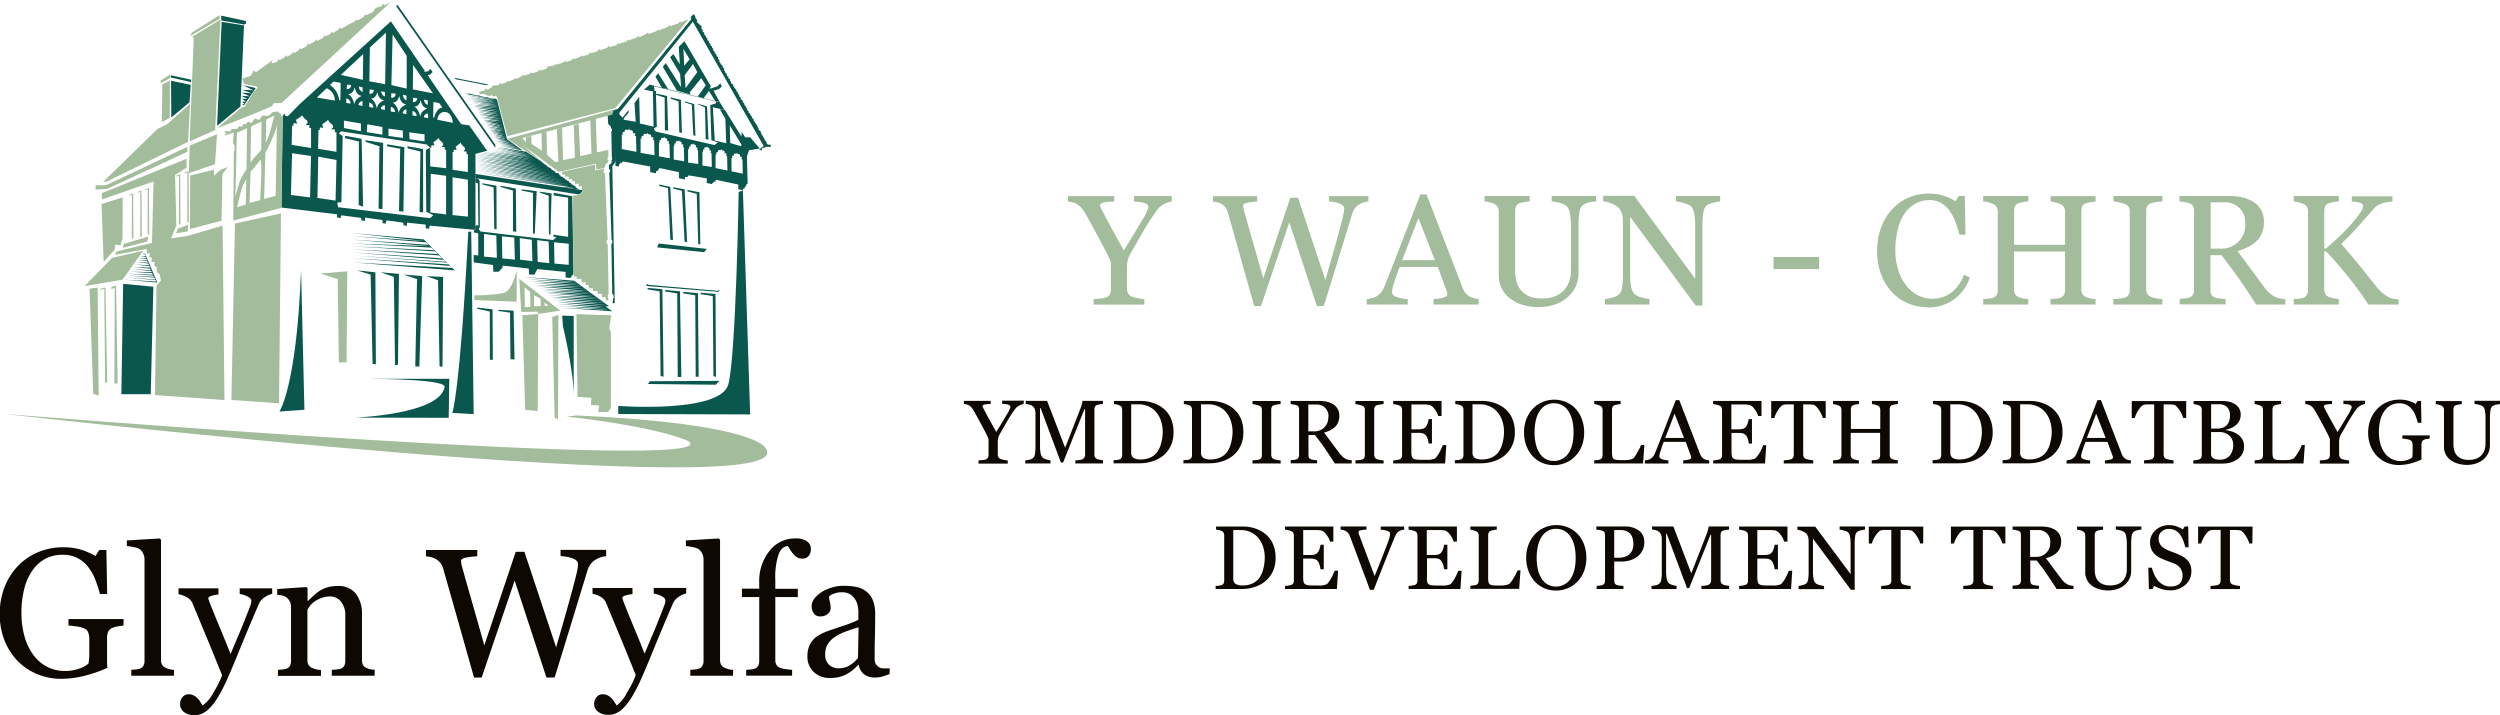 <svg id="Layer_1" data-name="Layer 1" xmlns="http://www.w3.org/2000/svg" viewBox="0 0 652.87 186.75"><defs><style>.cls-1{fill:#0d0802;}.cls-2{fill:#a3bc9b;}.cls-3{fill:#0a574e;}</style></defs><title>GlynWylfa-Logo-rgb-landscape</title><path class="cls-1" d="M159.56,279.43q-.56.07-1.49.22a5.54,5.54,0,0,0-1.52.43,2,2,0,0,0-1,1,3.57,3.57,0,0,0-.29,1.49v2.55q0,2.78,0,3.75t.08,1.6a35.14,35.14,0,0,1-6.14,2.13,25.49,25.49,0,0,1-6,.74,16,16,0,0,1-6.07-1.18,15.14,15.14,0,0,1-5.1-3.36,16.2,16.2,0,0,1-3.5-5.35,18.37,18.37,0,0,1-1.3-7,19.16,19.16,0,0,1,1.24-7,16.57,16.57,0,0,1,3.51-5.57,15.42,15.42,0,0,1,5.25-3.6,16.58,16.58,0,0,1,6.52-1.29,15.68,15.68,0,0,1,4.84.67,17.54,17.54,0,0,1,3.64,1.62l1-1.58h1.85l.21,11.49h-1.9a32.56,32.56,0,0,0-1.2-3.74,13.09,13.09,0,0,0-1.85-3.3,8.59,8.59,0,0,0-2.77-2.33,8.22,8.22,0,0,0-3.91-.87,9.49,9.49,0,0,0-4.43,1,9.66,9.66,0,0,0-3.39,3,14.17,14.17,0,0,0-2.18,4.8,24.93,24.93,0,0,0-.76,6.42,22.4,22.4,0,0,0,.75,5.9,14.88,14.88,0,0,0,2.19,4.79,10.48,10.48,0,0,0,3.59,3.25,10,10,0,0,0,4.89,1.18,10.61,10.61,0,0,0,3.72-.63,6.73,6.73,0,0,0,2.38-1.32,17,17,0,0,0,.2-2.43c0-.82,0-1.51,0-2.08V283a5.15,5.15,0,0,0-.27-1.73,1.84,1.84,0,0,0-1.1-1.1,7.47,7.47,0,0,0-2.07-.52c-.87-.12-1.56-.19-2-.22v-1.69h14.4Z" transform="translate(-127.3 -116.07)"/><path class="cls-1" d="M172.72,292.54H161.58V291l1.13-.1a5.46,5.46,0,0,0,1-.18,1.71,1.71,0,0,0,1-.73,2.53,2.53,0,0,0,.33-1.35V262.18a3.51,3.51,0,0,0-.36-1.57,3,3,0,0,0-.94-1.15,4.77,4.77,0,0,0-1.53-.51,14.11,14.11,0,0,0-1.78-.28V257.2l8.59-.51.33.35v31.33a2.63,2.63,0,0,0,.3,1.33,1.91,1.91,0,0,0,1,.8,5.41,5.41,0,0,0,1,.35,7.34,7.34,0,0,0,1.12.16Z" transform="translate(-127.3 -116.07)"/><path class="cls-1" d="M174.33,300a2.77,2.77,0,0,1,.64-1.89,2,2,0,0,1,1.59-.73,2.73,2.73,0,0,1,1.27.28,3.56,3.56,0,0,1,1,.71,6,6,0,0,1,.74.94c.26.4.47.73.63,1a9.24,9.24,0,0,0,2.77-3.26,26.32,26.32,0,0,0,2.33-4.62q-2.2-5.49-4-9.82t-3.73-9A3.32,3.32,0,0,0,176,272a6.14,6.14,0,0,0-2.08-.75v-1.53h10.43v1.62a7.4,7.4,0,0,0-1.67.29c-.65.18-1,.42-1,.73.17.46.29.8.35,1q.88,2.29,2.68,6.61t2.79,6.91l2.17-5.13q1.13-2.65,2.52-6.26l.46-1.21a3.81,3.81,0,0,0,.3-1.33q0-.6-1.05-1.12a6.24,6.24,0,0,0-2-.64v-1.48h8.48v1.44a5.7,5.7,0,0,0-1.83.8,4.17,4.17,0,0,0-1.69,1.94q-2.76,6.39-4.9,11.65t-3.25,7.73a43.2,43.2,0,0,1-2.61,5.06,15.24,15.24,0,0,1-2.24,2.86,6.47,6.47,0,0,1-1.93,1.31,5,5,0,0,1-1.79.34,4.31,4.31,0,0,1-2.84-.86A2.52,2.52,0,0,1,174.33,300Z" transform="translate(-127.3 -116.07)"/><path class="cls-1" d="M225.11,292.54H213.94V291l1.17-.09a4.46,4.46,0,0,0,1.05-.18,1.67,1.67,0,0,0,1-.73,2.6,2.6,0,0,0,.31-1.36V276.91a5.54,5.54,0,0,0-1.15-3.75,3.58,3.58,0,0,0-2.8-1.32,6.39,6.39,0,0,0-2.25.38,7.92,7.92,0,0,0-1.81.94,5.13,5.13,0,0,0-1.22,1.15,10.19,10.19,0,0,0-.66,1v13.13a2.38,2.38,0,0,0,.32,1.3,2.07,2.07,0,0,0,1,.79,4.54,4.54,0,0,0,1.05.35,9.44,9.44,0,0,0,1.17.16v1.53H199.89V291l1.1-.09a4.19,4.19,0,0,0,1-.18,1.67,1.67,0,0,0,1-.73,2.59,2.59,0,0,0,.31-1.35V274.57a3.15,3.15,0,0,0-.34-1.45A2.86,2.86,0,0,0,202,272a3.12,3.12,0,0,0-1-.41,9.43,9.43,0,0,0-1.3-.17v-1.53l7.6-.51.32.32V273h.12q.56-.56,1.39-1.33a12.21,12.21,0,0,1,1.57-1.26,8.38,8.38,0,0,1,2-.93,8.9,8.9,0,0,1,2.66-.37,5.78,5.78,0,0,1,4.88,2,8.69,8.69,0,0,1,1.59,5.45v11.88a2.67,2.67,0,0,0,.28,1.31,1.83,1.83,0,0,0,.95.78,5.88,5.88,0,0,0,1,.32,7.41,7.41,0,0,0,1.12.14Z" transform="translate(-127.3 -116.07)"/><path class="cls-1" d="M285.59,261.32a5.25,5.25,0,0,0-1.34.27,6.49,6.49,0,0,0-1.41.64,4.8,4.8,0,0,0-1.31,1.17,6.08,6.08,0,0,0-.87,1.84q-1.64,5.35-3.82,12.49T272.14,293H270l-8.3-25.31L253.09,293h-2q-2.29-8.1-4.75-16.82L243,264.45a4.07,4.07,0,0,0-.61-1.27,4.32,4.32,0,0,0-1.1-1,4.26,4.26,0,0,0-1.35-.59,8.2,8.2,0,0,0-1.4-.24v-1.64h13.4v1.64a20.69,20.69,0,0,0-3,.35q-1.24.26-1.24.86a3.55,3.55,0,0,0,.07.61c0,.26.09.46.12.61q.53,2,1.89,6.74t4,14.08l8.2-24.43h2.27l8.28,24.95q1.67-5.75,2.88-10.06t2-7.36q.56-2.16.7-3a8.1,8.1,0,0,0,.14-1.36q0-.78-1.08-1.32a10.14,10.14,0,0,0-3.48-.72v-1.64h11.92Z" transform="translate(-127.3 -116.07)"/><path class="cls-1" d="M282.46,300a2.77,2.77,0,0,1,.64-1.89,2,2,0,0,1,1.59-.73,2.73,2.73,0,0,1,1.27.28,3.56,3.56,0,0,1,1,.71,6,6,0,0,1,.74.94c.26.4.47.73.63,1A9.24,9.24,0,0,0,291,297a26.32,26.32,0,0,0,2.33-4.62q-2.2-5.49-4-9.82t-3.73-9a3.32,3.32,0,0,0-1.48-1.66,6.15,6.15,0,0,0-2.08-.75v-1.53h10.43v1.62a7.4,7.4,0,0,0-1.67.29c-.65.18-1,.42-1,.73.17.46.29.8.35,1q.88,2.29,2.68,6.61t2.79,6.91l2.17-5.13q1.13-2.65,2.52-6.26l.46-1.21a3.81,3.81,0,0,0,.3-1.33q0-.6-1.05-1.12a6.24,6.24,0,0,0-2-.64v-1.48h8.48v1.44a5.69,5.69,0,0,0-1.83.8,4.17,4.17,0,0,0-1.69,1.94q-2.76,6.39-4.9,11.65t-3.25,7.73a43.2,43.2,0,0,1-2.61,5.06,15.24,15.24,0,0,1-2.24,2.86,6.47,6.47,0,0,1-1.93,1.31,5,5,0,0,1-1.79.34,4.31,4.31,0,0,1-2.84-.86A2.52,2.52,0,0,1,282.46,300Z" transform="translate(-127.3 -116.07)"/><path class="cls-1" d="M318.71,292.54H307.57V291l1.13-.1a5.46,5.46,0,0,0,1-.18,1.71,1.71,0,0,0,1-.73,2.53,2.53,0,0,0,.33-1.35V262.18a3.51,3.51,0,0,0-.36-1.57,3,3,0,0,0-.94-1.15,4.77,4.77,0,0,0-1.53-.51,14.11,14.11,0,0,0-1.78-.28V257.2l8.59-.51.33.35v31.33a2.63,2.63,0,0,0,.3,1.33,1.91,1.91,0,0,0,1,.8,5.4,5.4,0,0,0,1,.35,7.35,7.35,0,0,0,1.12.16Z" transform="translate(-127.3 -116.07)"/><path class="cls-1" d="M339.06,259.47a2.79,2.79,0,0,1-.56,1.76,2,2,0,0,1-1.69.72,2.56,2.56,0,0,1-1.26-.3,4,4,0,0,1-1-.81,7.41,7.41,0,0,1-.86-1.16c-.26-.43-.49-.78-.67-1q-1.55.07-2.4,2.16a19.17,19.17,0,0,0-.85,6.67v2.33h5.88V272h-5.88v16.4a2.49,2.49,0,0,0,.31,1.32,1.89,1.89,0,0,0,1,.76,7,7,0,0,0,1.48.34q.93.13,1.6.17v1.53h-12V291l1.1-.09a4.27,4.27,0,0,0,1-.18,1.67,1.67,0,0,0,1-.73,2.62,2.62,0,0,0,.31-1.36V272h-4.52V269.8h4.52v-1.46a12.69,12.69,0,0,1,2.7-8.43,8.45,8.45,0,0,1,6.75-3.23,5,5,0,0,1,3.1.81A2.42,2.42,0,0,1,339.06,259.47Z" transform="translate(-127.3 -116.07)"/><path class="cls-1" d="M359.59,292.12q-1.09.39-1.91.64a6.62,6.62,0,0,1-1.86.24,4.55,4.55,0,0,1-2.88-.85,3.9,3.9,0,0,1-1.38-2.46h-.14a11.31,11.31,0,0,1-3.23,2.55,9.06,9.06,0,0,1-4.16.88,5.89,5.89,0,0,1-4.23-1.58,5.43,5.43,0,0,1-1.65-4.12,7,7,0,0,1,.37-2.36,5.66,5.66,0,0,1,1.11-1.88,5.57,5.57,0,0,1,1.53-1.24,13.29,13.29,0,0,1,1.78-.87q1-.39,4.23-1.46a31.51,31.51,0,0,0,4.29-1.67v-2.29a9.57,9.57,0,0,0-.13-1.16,4.88,4.88,0,0,0-.54-1.62,4.65,4.65,0,0,0-1.31-1.49,3.93,3.93,0,0,0-2.4-.64,5.4,5.4,0,0,0-2,.36,3.57,3.57,0,0,0-1.29.75,6.38,6.38,0,0,0,.22,1.37,7.08,7.08,0,0,1,.22,1.67,2,2,0,0,1-.73,1.48,2.88,2.88,0,0,1-2,.67,1.89,1.89,0,0,1-1.7-.82,3.25,3.25,0,0,1,.21-3.88,7.59,7.59,0,0,1,2-1.74,10.67,10.67,0,0,1,2.52-1.1,9.92,9.92,0,0,1,2.9-.45,19.05,19.05,0,0,1,3.39.27,6.26,6.26,0,0,1,2.63,1.15,5.35,5.35,0,0,1,1.79,2.33,9.94,9.94,0,0,1,.61,3.79q0,3.31-.07,5.87t-.07,5.59a2.82,2.82,0,0,0,.31,1.44,2.52,2.52,0,0,0,1,.9,2.36,2.36,0,0,0,1.1.23l1.54,0Zm-8.08-12.23q-2,.58-3.45,1.14a13.88,13.88,0,0,0-2.76,1.39,6.25,6.25,0,0,0-1.83,1.87,4.75,4.75,0,0,0-.67,2.56,3.62,3.62,0,0,0,1,2.83,3.68,3.68,0,0,0,2.56.91,5.24,5.24,0,0,0,2.89-.8,8.42,8.42,0,0,0,2.11-1.89Z" transform="translate(-127.3 -116.07)"/><path class="cls-1" d="M394.59,221.6a2.71,2.71,0,0,0-.62.16,2.37,2.37,0,0,0-.61.28,4.55,4.55,0,0,0-.61.43,7.15,7.15,0,0,0-.62.78c-.6.85-1.15,1.7-1.66,2.57s-1.14,2-1.9,3.3a6.22,6.22,0,0,0-.56,1.19,4.68,4.68,0,0,0-.14,1.3v3.12a1.46,1.46,0,0,0,.17.72,1.16,1.16,0,0,0,.57.49,6.22,6.22,0,0,0,.86.22,5.68,5.68,0,0,0,1,.15v.82h-7.64v-.82l1-.09a3.64,3.64,0,0,0,.9-.17,1.06,1.06,0,0,0,.57-.47,1.57,1.57,0,0,0,.16-.74v-4a2,2,0,0,0-.22-.67c-.15-.33-.33-.69-.54-1.09q-.69-1.33-1.53-2.89t-1.46-2.66a6.38,6.38,0,0,0-.67-1,3.47,3.47,0,0,0-.67-.59,2.25,2.25,0,0,0-.66-.26,4.32,4.32,0,0,0-.69-.11v-.82h7v.82a7.31,7.31,0,0,0-1.66.16q-.48.14-.48.39a.79.79,0,0,0,.07.24c0,.11.11.26.2.44l.36.68.39.74q.54,1,1.1,2l1.47,2.65q1.81-2.91,2.75-4.54a7.28,7.28,0,0,0,.95-1.95.52.52,0,0,0-.2-.43,1.4,1.4,0,0,0-.52-.25,3.64,3.64,0,0,0-.72-.12l-.72-.06v-.82h5.68Z" transform="translate(-127.3 -116.07)"/><path class="cls-1" d="M415.34,237.11h-7.21v-.82c.26,0,.6,0,1-.08a2.53,2.53,0,0,0,.85-.2,1.47,1.47,0,0,0,.52-.5,1.36,1.36,0,0,0,.17-.71V222.93h-.17l-5.57,13.91h-.58l-5.3-14.2h-.15v9.75a9.77,9.77,0,0,0,.18,2.15,2,2,0,0,0,.55,1.06,2.64,2.64,0,0,0,1,.46,6.45,6.45,0,0,0,1,.23v.82h-6.59v-.82a8.39,8.39,0,0,0,1.09-.17,2.09,2.09,0,0,0,.88-.38,1.68,1.68,0,0,0,.55-1,11.46,11.46,0,0,0,.15-2.23v-8.36a3.45,3.45,0,0,0-.17-1.19,1.85,1.85,0,0,0-.5-.75,2.28,2.28,0,0,0-.87-.46,4.48,4.48,0,0,0-1-.17v-.82h5.57L405.46,233l4-10.25a10.23,10.23,0,0,0,.37-1.18,5.5,5.5,0,0,0,.17-.82h5.32v.82a5.78,5.78,0,0,0-.82.1,5.12,5.12,0,0,0-.73.17.85.85,0,0,0-.53.46,1.76,1.76,0,0,0-.14.7v11.77a1.51,1.51,0,0,0,.14.68,1.19,1.19,0,0,0,.53.48,2.73,2.73,0,0,0,.74.21,6.2,6.2,0,0,0,.84.11Z" transform="translate(-127.3 -116.07)"/><path class="cls-1" d="M433.76,229a7.85,7.85,0,0,1-.78,3.61,7.4,7.4,0,0,1-2,2.51,8.87,8.87,0,0,1-2.84,1.46,11.07,11.07,0,0,1-3.26.48h-6.77v-.82a7.8,7.8,0,0,0,.87-.06,2.81,2.81,0,0,0,.71-.14,1,1,0,0,0,.5-.44,1.49,1.49,0,0,0,.16-.71V223.15a1.78,1.78,0,0,0-.13-.7,1,1,0,0,0-.52-.5,3.1,3.1,0,0,0-.77-.25,6.22,6.22,0,0,0-.71-.1v-.82h7.13a9.49,9.49,0,0,1,2.9.45,8.68,8.68,0,0,1,2.49,1.22,7.08,7.08,0,0,1,2.25,2.68A8.74,8.74,0,0,1,433.76,229Zm-2.82,0a9.52,9.52,0,0,0-.44-3,6.84,6.84,0,0,0-1.28-2.32,5.6,5.6,0,0,0-2-1.48,6,6,0,0,0-2.57-.54l-1.06,0-.88,0v12.54a1.61,1.61,0,0,0,.61,1.45,3.47,3.47,0,0,0,1.88.4,5.91,5.91,0,0,0,2.55-.52,4.6,4.6,0,0,0,1.77-1.44,6.43,6.43,0,0,0,1-2.24A11.84,11.84,0,0,0,430.94,229Z" transform="translate(-127.3 -116.07)"/><path class="cls-1" d="M452,229a7.85,7.85,0,0,1-.78,3.61,7.4,7.4,0,0,1-2,2.51,8.87,8.87,0,0,1-2.84,1.46,11.07,11.07,0,0,1-3.26.48h-6.77v-.82a7.79,7.79,0,0,0,.87-.06,2.81,2.81,0,0,0,.71-.14,1,1,0,0,0,.5-.44,1.49,1.49,0,0,0,.16-.71V223.15a1.78,1.78,0,0,0-.13-.7,1,1,0,0,0-.52-.5,3.09,3.09,0,0,0-.77-.25,6.22,6.22,0,0,0-.71-.1v-.82h7.13a9.49,9.49,0,0,1,2.9.45,8.68,8.68,0,0,1,2.49,1.22,7.08,7.08,0,0,1,2.25,2.68A8.73,8.73,0,0,1,452,229Zm-2.82,0a9.52,9.52,0,0,0-.44-3,6.84,6.84,0,0,0-1.28-2.32,5.6,5.6,0,0,0-2-1.48,6,6,0,0,0-2.57-.54l-1.06,0-.88,0v12.54a1.61,1.61,0,0,0,.61,1.45,3.47,3.47,0,0,0,1.88.4,5.91,5.91,0,0,0,2.55-.52,4.6,4.6,0,0,0,1.77-1.44,6.43,6.43,0,0,0,1-2.24A11.86,11.86,0,0,0,449.18,229Z" transform="translate(-127.3 -116.07)"/><path class="cls-1" d="M461.74,237.11h-7.35v-.82l.9-.07a3.19,3.19,0,0,0,.83-.14,1.14,1.14,0,0,0,.55-.41,1.29,1.29,0,0,0,.17-.72V223.13a1.6,1.6,0,0,0-.13-.67,1,1,0,0,0-.6-.45,5.87,5.87,0,0,0-.87-.26,5.71,5.71,0,0,0-.86-.14v-.82h7.35v.82a7.56,7.56,0,0,0-.85.09,6,6,0,0,0-.86.19.91.91,0,0,0-.59.45,1.57,1.57,0,0,0-.15.69v11.82a1.33,1.33,0,0,0,.17.67,1.15,1.15,0,0,0,.57.47,5.68,5.68,0,0,0,.79.2,5.53,5.53,0,0,0,.93.12Z" transform="translate(-127.3 -116.07)"/><path class="cls-1" d="M480.28,237.11h-4.4q-1.46-2.29-2.64-4t-2.56-3.44H469v5.18a1.85,1.85,0,0,0,.13.71.89.89,0,0,0,.54.46,3.53,3.53,0,0,0,.72.15,8.78,8.78,0,0,0,.87.08v.82h-6.9v-.82l.8-.08a2.74,2.74,0,0,0,.73-.15,1,1,0,0,0,.5-.44,1.54,1.54,0,0,0,.16-.74V223.08a2.06,2.06,0,0,0-.12-.71.84.84,0,0,0-.54-.47,4.8,4.8,0,0,0-.75-.19,7.24,7.24,0,0,0-.78-.11v-.82h7.54a8.47,8.47,0,0,1,1.94.21,5.15,5.15,0,0,1,1.65.68,3.46,3.46,0,0,1,1.14,1.2,3.54,3.54,0,0,1,.43,1.79,4.51,4.51,0,0,1-.29,1.67,3.45,3.45,0,0,1-.85,1.25,5,5,0,0,1-1.24.86,9.5,9.5,0,0,1-1.6.61q1.21,1.6,2,2.69l2,2.66a5.49,5.49,0,0,0,.92,1,4.84,4.84,0,0,0,.81.54,2.77,2.77,0,0,0,.75.23,5.52,5.52,0,0,0,.75.09Zm-6.05-12.17a3,3,0,0,0-3.26-3.22h-2v7h1.51a3.56,3.56,0,0,0,3.7-3.78Z" transform="translate(-127.3 -116.07)"/><path class="cls-1" d="M488.63,237.11h-7.35v-.82l.9-.07a3.19,3.19,0,0,0,.83-.14,1.14,1.14,0,0,0,.55-.41,1.29,1.29,0,0,0,.17-.72V223.13a1.6,1.6,0,0,0-.13-.67,1,1,0,0,0-.6-.45,5.87,5.87,0,0,0-.87-.26,5.71,5.71,0,0,0-.86-.14v-.82h7.35v.82a7.56,7.56,0,0,0-.85.09,6,6,0,0,0-.86.19.91.91,0,0,0-.59.45,1.58,1.58,0,0,0-.15.69v11.82a1.33,1.33,0,0,0,.17.67,1.15,1.15,0,0,0,.57.47,5.68,5.68,0,0,0,.79.2,5.53,5.53,0,0,0,.93.12Z" transform="translate(-127.3 -116.07)"/><path class="cls-1" d="M505,232.3l-.31,4.81H491.13v-.82c.23,0,.54,0,.92-.1a3.06,3.06,0,0,0,.75-.16,1,1,0,0,0,.51-.45,1.5,1.5,0,0,0,.14-.7V223.15a1.7,1.7,0,0,0-.13-.67,1,1,0,0,0-.53-.48,4,4,0,0,0-.83-.26,6.1,6.1,0,0,0-.83-.14v-.82h12.63v3.93h-.86a5.3,5.3,0,0,0-1-1.86,2.45,2.45,0,0,0-1.46-1.08c-.24,0-.52-.05-.85-.07l-1.13,0h-2.57v6.49h1.84A3.66,3.66,0,0,0,499,228a1.75,1.75,0,0,0,.72-.56,3,3,0,0,0,.43-.89,5.65,5.65,0,0,0,.24-1.05h.86v6.4h-.86a5.18,5.18,0,0,0-.25-1.17,3,3,0,0,0-.42-.89,1.65,1.65,0,0,0-.81-.59,4.21,4.21,0,0,0-1.2-.14h-1.84V234a5.12,5.12,0,0,0,.1,1.16,1.08,1.08,0,0,0,.4.64,1.72,1.72,0,0,0,.82.28,13.2,13.2,0,0,0,1.47.06h1a9.86,9.86,0,0,0,1,0,6,6,0,0,0,.9-.17,1.39,1.39,0,0,0,.66-.33,7.36,7.36,0,0,0,1.11-1.68,11.22,11.22,0,0,0,.74-1.65Z" transform="translate(-127.3 -116.07)"/><path class="cls-1" d="M522.89,229a7.85,7.85,0,0,1-.78,3.61,7.4,7.4,0,0,1-2,2.51,8.87,8.87,0,0,1-2.84,1.46,11.07,11.07,0,0,1-3.26.48h-6.77v-.82a7.8,7.8,0,0,0,.87-.06,2.81,2.81,0,0,0,.71-.14,1,1,0,0,0,.5-.44,1.49,1.49,0,0,0,.16-.71V223.15a1.78,1.78,0,0,0-.13-.7,1,1,0,0,0-.52-.5,3.1,3.1,0,0,0-.77-.25,6.22,6.22,0,0,0-.71-.1v-.82h7.13a9.49,9.49,0,0,1,2.9.45,8.68,8.68,0,0,1,2.49,1.22,7.08,7.08,0,0,1,2.25,2.68A8.73,8.73,0,0,1,522.89,229Zm-2.82,0a9.51,9.51,0,0,0-.44-3,6.84,6.84,0,0,0-1.28-2.32,5.6,5.6,0,0,0-2-1.48,6,6,0,0,0-2.57-.54l-1.06,0-.88,0v12.54a1.61,1.61,0,0,0,.61,1.45,3.48,3.48,0,0,0,1.88.4,5.91,5.91,0,0,0,2.55-.52,4.6,4.6,0,0,0,1.77-1.44,6.43,6.43,0,0,0,1-2.24A11.84,11.84,0,0,0,520.07,229Z" transform="translate(-127.3 -116.07)"/><path class="cls-1" d="M538.68,222.72a8,8,0,0,1,1.69,2.72A9.79,9.79,0,0,1,541,229a9.62,9.62,0,0,1-.62,3.53,7.82,7.82,0,0,1-1.73,2.7,7.48,7.48,0,0,1-2.49,1.7,8,8,0,0,1-6.16,0,7.32,7.32,0,0,1-2.48-1.78,8,8,0,0,1-1.63-2.71,9.7,9.7,0,0,1-.59-3.41,9.53,9.53,0,0,1,.62-3.55,8.29,8.29,0,0,1,1.71-2.7,7.4,7.4,0,0,1,2.52-1.73,7.91,7.91,0,0,1,6.06,0A7.34,7.34,0,0,1,538.68,222.72ZM537,234.29a7.62,7.62,0,0,0,.94-2.37,13.67,13.67,0,0,0,.29-3,13.53,13.53,0,0,0-.33-3.08,7.68,7.68,0,0,0-1-2.39,4.62,4.62,0,0,0-1.59-1.52,4.34,4.34,0,0,0-2.19-.54,4.18,4.18,0,0,0-2.35.63,4.91,4.91,0,0,0-1.58,1.69,8.1,8.1,0,0,0-.86,2.37,14,14,0,0,0-.28,2.85,13.71,13.71,0,0,0,.3,3,7.6,7.6,0,0,0,.94,2.37,4.61,4.61,0,0,0,1.56,1.58,4.27,4.27,0,0,0,2.25.57,4.34,4.34,0,0,0,2.22-.58A4.5,4.5,0,0,0,537,234.29Z" transform="translate(-127.3 -116.07)"/><path class="cls-1" d="M556.73,232.26l-.35,4.85H543.62v-.82l.8-.08a2.73,2.73,0,0,0,.73-.15,1,1,0,0,0,.5-.44,1.54,1.54,0,0,0,.16-.74V223.2a1.7,1.7,0,0,0-.13-.69,1,1,0,0,0-.52-.48,3.86,3.86,0,0,0-.74-.27,4.3,4.3,0,0,0-.79-.16v-.82h6.89v.82a5.22,5.22,0,0,0-.83.11,6.21,6.21,0,0,0-.74.18.86.86,0,0,0-.54.47,1.78,1.78,0,0,0-.14.71v11a7,7,0,0,0,.08,1.18,1,1,0,0,0,.35.65,1.58,1.58,0,0,0,.79.27,12.51,12.51,0,0,0,1.47.06l.89,0a8.13,8.13,0,0,0,.88-.09,4.52,4.52,0,0,0,.74-.19,1.19,1.19,0,0,0,.5-.3A10.37,10.37,0,0,0,555,234a11.69,11.69,0,0,0,.87-1.74Z" transform="translate(-127.3 -116.07)"/><path class="cls-1" d="M573.65,237.11h-6.79v-.82a7,7,0,0,0,1.49-.23c.4-.11.59-.26.59-.43a1.85,1.85,0,0,0,0-.25,1.22,1.22,0,0,0-.07-.26l-1.35-3.66h-5.73q-.32.8-.52,1.41t-.36,1.1a7.56,7.56,0,0,0-.21.8,2.86,2.86,0,0,0-.06.51c0,.31.24.55.72.72a5.87,5.87,0,0,0,1.64.3v.82h-6.15v-.82a4.94,4.94,0,0,0,.75-.13,2.45,2.45,0,0,0,.74-.29,2.91,2.91,0,0,0,.71-.65,4.23,4.23,0,0,0,.5-.94q1.23-3.07,2.72-6.9l2.65-6.82h.92l5.44,14.08a2.78,2.78,0,0,0,.39.73,2.69,2.69,0,0,0,.61.54,2.5,2.5,0,0,0,.69.27,3.4,3.4,0,0,0,.71.12Zm-6.57-6.67-2.47-6.33-2.44,6.33Z" transform="translate(-127.3 -116.07)"/><path class="cls-1" d="M588.55,232.3l-.31,4.81H574.69v-.82c.23,0,.54,0,.92-.1a3.06,3.06,0,0,0,.75-.16,1,1,0,0,0,.51-.45,1.51,1.51,0,0,0,.14-.7V223.15a1.7,1.7,0,0,0-.13-.67,1,1,0,0,0-.53-.48,4.05,4.05,0,0,0-.83-.26,6.1,6.1,0,0,0-.84-.14v-.82h12.63v3.93h-.86a5.3,5.3,0,0,0-1-1.86,2.45,2.45,0,0,0-1.46-1.08c-.24,0-.52-.05-.85-.07l-1.13,0h-2.57v6.49h1.84a3.66,3.66,0,0,0,1.29-.17,1.75,1.75,0,0,0,.72-.56,3,3,0,0,0,.43-.89,5.63,5.63,0,0,0,.24-1.05h.86v6.4H584a5.18,5.18,0,0,0-.25-1.17,3,3,0,0,0-.42-.89,1.65,1.65,0,0,0-.81-.59,4.22,4.22,0,0,0-1.2-.14h-1.84V234a5.14,5.14,0,0,0,.1,1.16,1.08,1.08,0,0,0,.4.64,1.72,1.72,0,0,0,.82.28,13.2,13.2,0,0,0,1.47.06h1a9.86,9.86,0,0,0,1,0,6,6,0,0,0,.9-.17,1.39,1.39,0,0,0,.66-.33A7.36,7.36,0,0,0,587,234a11.22,11.22,0,0,0,.74-1.65Z" transform="translate(-127.3 -116.07)"/><path class="cls-1" d="M604.09,225.21h-.79a5.56,5.56,0,0,0-.37-1,8.81,8.81,0,0,0-.61-1.08,5.56,5.56,0,0,0-.76-.93,1.49,1.49,0,0,0-.79-.45c-.24,0-.54-.05-.9-.07l-1,0h-.67v13.06a1.48,1.48,0,0,0,.16.69,1.07,1.07,0,0,0,.57.49,9.55,9.55,0,0,0,1.9.37v.82h-7.71v-.82l1-.09A3.68,3.68,0,0,0,595,236a1.13,1.13,0,0,0,.56-.43,1.4,1.4,0,0,0,.18-.75V221.68h-.67l-.89,0c-.35,0-.69,0-1,.08a1.42,1.42,0,0,0-.79.45,6.18,6.18,0,0,0-.75.93,7.77,7.77,0,0,0-.61,1.1,6.81,6.81,0,0,0-.37,1h-.81v-4.43h14.23Z" transform="translate(-127.3 -116.07)"/><path class="cls-1" d="M622.88,237.11h-6.78v-.82l.8-.07a2.3,2.3,0,0,0,.72-.14,1,1,0,0,0,.51-.42,1.47,1.47,0,0,0,.16-.73v-5.81h-7.68v5.68a1.56,1.56,0,0,0,.13.68,1.15,1.15,0,0,0,.52.48,3.05,3.05,0,0,0,.69.21,5.37,5.37,0,0,0,.79.11v.82H606v-.82l.8-.07a2.34,2.34,0,0,0,.72-.14,1,1,0,0,0,.51-.42,1.47,1.47,0,0,0,.16-.73V223.15a1.5,1.5,0,0,0-.15-.67,1,1,0,0,0-.52-.48,4.37,4.37,0,0,0-.75-.26,4.24,4.24,0,0,0-.77-.14v-.82h6.78v.82a5.08,5.08,0,0,0-.79.1,5.19,5.19,0,0,0-.69.17.82.82,0,0,0-.52.46,1.82,1.82,0,0,0-.13.7v5.06h7.68v-4.95a1.53,1.53,0,0,0-.15-.67,1,1,0,0,0-.52-.48,4.42,4.42,0,0,0-.75-.26,4.28,4.28,0,0,0-.76-.14v-.82h6.78v.82a5,5,0,0,0-.79.1,5.1,5.1,0,0,0-.7.17.82.82,0,0,0-.52.46,1.82,1.82,0,0,0-.13.7v11.77a1.56,1.56,0,0,0,.13.68,1.15,1.15,0,0,0,.52.48,3,3,0,0,0,.7.21,5.37,5.37,0,0,0,.79.11Z" transform="translate(-127.3 -116.07)"/><path class="cls-1" d="M647.68,229a7.85,7.85,0,0,1-.78,3.61,7.4,7.4,0,0,1-2,2.51,8.88,8.88,0,0,1-2.84,1.46,11.07,11.07,0,0,1-3.26.48H632v-.82a7.78,7.78,0,0,0,.87-.06,2.78,2.78,0,0,0,.71-.14,1,1,0,0,0,.5-.44,1.49,1.49,0,0,0,.16-.71V223.15a1.78,1.78,0,0,0-.13-.7,1,1,0,0,0-.52-.5,3.12,3.12,0,0,0-.77-.25,6.34,6.34,0,0,0-.71-.1v-.82h7.13a9.49,9.49,0,0,1,2.9.45,8.64,8.64,0,0,1,2.48,1.22,7.07,7.07,0,0,1,2.26,2.68A8.74,8.74,0,0,1,647.68,229Zm-2.82,0a9.44,9.44,0,0,0-.44-3,6.82,6.82,0,0,0-1.28-2.32,5.61,5.61,0,0,0-2-1.48,6,6,0,0,0-2.57-.54l-1.07,0-.88,0v12.54a1.6,1.6,0,0,0,.61,1.45,3.47,3.47,0,0,0,1.87.4,5.93,5.93,0,0,0,2.56-.52,4.61,4.61,0,0,0,1.77-1.44,6.4,6.4,0,0,0,1-2.24A11.73,11.73,0,0,0,644.87,229Z" transform="translate(-127.3 -116.07)"/><path class="cls-1" d="M665.92,229a7.85,7.85,0,0,1-.78,3.61,7.39,7.39,0,0,1-2,2.51,8.88,8.88,0,0,1-2.84,1.46,11.07,11.07,0,0,1-3.26.48h-6.77v-.82a7.77,7.77,0,0,0,.87-.06,2.78,2.78,0,0,0,.71-.14,1,1,0,0,0,.5-.44,1.49,1.49,0,0,0,.16-.71V223.15a1.78,1.78,0,0,0-.13-.7,1,1,0,0,0-.52-.5,3.12,3.12,0,0,0-.77-.25,6.34,6.34,0,0,0-.71-.1v-.82h7.13a9.49,9.49,0,0,1,2.9.45,8.64,8.64,0,0,1,2.48,1.22,7.07,7.07,0,0,1,2.26,2.68A8.73,8.73,0,0,1,665.92,229Zm-2.82,0a9.44,9.44,0,0,0-.44-3,6.82,6.82,0,0,0-1.28-2.32,5.61,5.61,0,0,0-2-1.48,6,6,0,0,0-2.57-.54l-1.07,0-.88,0v12.54a1.6,1.6,0,0,0,.61,1.45,3.47,3.47,0,0,0,1.87.4,5.93,5.93,0,0,0,2.56-.52,4.61,4.61,0,0,0,1.77-1.44,6.41,6.41,0,0,0,1-2.24A11.73,11.73,0,0,0,663.11,229Z" transform="translate(-127.3 -116.07)"/><path class="cls-1" d="M683.75,237.11H677v-.82a7,7,0,0,0,1.49-.23c.39-.11.59-.26.59-.43a1.69,1.69,0,0,0,0-.25,1.4,1.4,0,0,0-.07-.26l-1.35-3.66h-5.73q-.32.8-.52,1.41c-.13.4-.26.77-.36,1.1a7.55,7.55,0,0,0-.21.8,2.84,2.84,0,0,0-.06.51q0,.46.72.72a5.88,5.88,0,0,0,1.63.3v.82h-6.15v-.82a4.9,4.9,0,0,0,.75-.13,2.44,2.44,0,0,0,.74-.29,3,3,0,0,0,.72-.65,4.23,4.23,0,0,0,.49-.94q1.23-3.07,2.72-6.9l2.64-6.82h.92l5.44,14.08a2.78,2.78,0,0,0,.39.73,2.66,2.66,0,0,0,.61.54,2.52,2.52,0,0,0,.69.27,3.41,3.41,0,0,0,.71.12Zm-6.57-6.67-2.47-6.33-2.44,6.33Z" transform="translate(-127.3 -116.07)"/><path class="cls-1" d="M698.21,225.21h-.79a5.36,5.36,0,0,0-.37-1,8.84,8.84,0,0,0-.61-1.08,5.56,5.56,0,0,0-.75-.93,1.5,1.5,0,0,0-.79-.45c-.24,0-.54-.05-.9-.07l-1,0h-.67v13.06a1.48,1.48,0,0,0,.16.69,1.05,1.05,0,0,0,.56.49,6.48,6.48,0,0,0,.87.22,6.27,6.27,0,0,0,1,.15v.82h-7.71v-.82l1-.09a3.65,3.65,0,0,0,.91-.17,1.13,1.13,0,0,0,.56-.43,1.42,1.42,0,0,0,.18-.75V221.68h-.67l-.89,0c-.35,0-.69,0-1,.08a1.42,1.42,0,0,0-.79.45,6.26,6.26,0,0,0-.75.93,8,8,0,0,0-.61,1.1,6.85,6.85,0,0,0-.37,1H684v-4.43h14.23Z" transform="translate(-127.3 -116.07)"/><path class="cls-1" d="M711.67,229.5a4,4,0,0,1,1.19,1.27,3.62,3.62,0,0,1,.47,1.9,3.82,3.82,0,0,1-.5,2,4.27,4.27,0,0,1-1.29,1.38,5.9,5.9,0,0,1-1.74.81,7.32,7.32,0,0,1-2,.27h-7.73v-.82l.8-.1a3,3,0,0,0,.76-.18,1,1,0,0,0,.51-.43,1.41,1.41,0,0,0,.15-.69V223.15a1.7,1.7,0,0,0-.13-.69,1,1,0,0,0-.52-.48,3.36,3.36,0,0,0-.77-.26,5.44,5.44,0,0,0-.71-.11v-.82h7.54a8,8,0,0,1,1.68.17,5.06,5.06,0,0,1,1.52.61,3.33,3.33,0,0,1,1.11,1.09,3.08,3.08,0,0,1,.44,1.68,3.62,3.62,0,0,1-.31,1.54,3.37,3.37,0,0,1-.88,1.16,5.17,5.17,0,0,1-1.21.78,7.11,7.11,0,0,1-1.48.49v.1a8.86,8.86,0,0,1,1.57.35A5.51,5.51,0,0,1,711.67,229.5ZM708.89,227a2.87,2.87,0,0,0,.59-1.08,5.24,5.24,0,0,0,.17-1.4,2.93,2.93,0,0,0-.74-2.12,3.08,3.08,0,0,0-2.32-.76l-.92,0-.94,0V228h1.46a4.78,4.78,0,0,0,1.61-.24A2.53,2.53,0,0,0,708.89,227Zm1.6,5.21a3.16,3.16,0,0,0-1-2.38,3.86,3.86,0,0,0-2.78-.93l-1.24,0-.76,0v5.75a1.2,1.2,0,0,0,.59,1.09,3.06,3.06,0,0,0,1.63.37,3.36,3.36,0,0,0,2.62-1A4.24,4.24,0,0,0,710.49,232.26Z" transform="translate(-127.3 -116.07)"/><path class="cls-1" d="M729.2,232.26l-.34,4.85H716.09v-.82l.8-.08a2.73,2.73,0,0,0,.73-.15,1,1,0,0,0,.5-.44,1.54,1.54,0,0,0,.16-.74V223.2a1.7,1.7,0,0,0-.13-.69,1,1,0,0,0-.52-.48,3.83,3.83,0,0,0-.74-.27,4.28,4.28,0,0,0-.79-.16v-.82H723v.82a5.24,5.24,0,0,0-.83.11,6.13,6.13,0,0,0-.74.18.85.85,0,0,0-.53.47,1.74,1.74,0,0,0-.15.71v11a7.22,7.22,0,0,0,.08,1.18,1,1,0,0,0,.35.65,1.59,1.59,0,0,0,.79.27,12.52,12.52,0,0,0,1.47.06l.89,0a8.18,8.18,0,0,0,.87-.09,4.52,4.52,0,0,0,.74-.19,1.18,1.18,0,0,0,.5-.3,10.35,10.35,0,0,0,1.1-1.61,11.58,11.58,0,0,0,.87-1.74Z" transform="translate(-127.3 -116.07)"/><path class="cls-1" d="M744.89,221.6a2.71,2.71,0,0,0-.62.16,2.31,2.31,0,0,0-.61.28,4.31,4.31,0,0,0-.61.43,7,7,0,0,0-.62.78c-.6.85-1.15,1.7-1.66,2.57s-1.14,2-1.9,3.3a6.23,6.23,0,0,0-.57,1.19,4.74,4.74,0,0,0-.14,1.3v3.12a1.49,1.49,0,0,0,.17.72,1.17,1.17,0,0,0,.57.49,6.15,6.15,0,0,0,.86.22,5.68,5.68,0,0,0,1,.15v.82h-7.64v-.82l1-.09a3.62,3.62,0,0,0,.9-.17,1.06,1.06,0,0,0,.57-.47,1.57,1.57,0,0,0,.16-.74v-4a2.06,2.06,0,0,0-.22-.67c-.15-.33-.33-.69-.54-1.09q-.69-1.33-1.53-2.89T732,223.56a6.56,6.56,0,0,0-.67-1,3.49,3.49,0,0,0-.67-.59,2.26,2.26,0,0,0-.66-.26,4.3,4.3,0,0,0-.69-.11v-.82h7v.82a7.28,7.28,0,0,0-1.66.16c-.32.09-.48.22-.48.39a.77.77,0,0,0,.07.24q.07.17.19.44c.1.2.22.43.36.68l.39.74q.54,1,1.1,2l1.47,2.65q1.8-2.91,2.75-4.54a7.28,7.28,0,0,0,.95-1.95.53.53,0,0,0-.2-.43,1.41,1.41,0,0,0-.52-.25,3.68,3.68,0,0,0-.73-.12l-.73-.06v-.82h5.68Z" transform="translate(-127.3 -116.07)"/><path class="cls-1" d="M761.78,230.6l-.74.11a2.73,2.73,0,0,0-.75.21,1,1,0,0,0-.49.49,1.79,1.79,0,0,0-.14.74v1.27q0,1.38,0,1.86c0,.32,0,.59,0,.8a17.53,17.53,0,0,1-3,1.06,12.59,12.59,0,0,1-3,.37,8,8,0,0,1-3-.59,7.54,7.54,0,0,1-2.53-1.67,8.05,8.05,0,0,1-1.74-2.66,9.11,9.11,0,0,1-.65-3.5,9.54,9.54,0,0,1,.61-3.46,8.26,8.26,0,0,1,1.75-2.77,7.64,7.64,0,0,1,2.61-1.79,8.2,8.2,0,0,1,3.24-.64,7.75,7.75,0,0,1,2.4.33,8.81,8.81,0,0,1,1.81.8l.47-.78h.92l.1,5.7h-.94a16,16,0,0,0-.6-1.86,6.43,6.43,0,0,0-.92-1.64,4.25,4.25,0,0,0-1.37-1.16,4.09,4.09,0,0,0-1.94-.43,4.73,4.73,0,0,0-2.2.5,4.82,4.82,0,0,0-1.68,1.49,7.06,7.06,0,0,0-1.08,2.39,12.49,12.49,0,0,0-.38,3.19,11.16,11.16,0,0,0,.37,2.93,7.38,7.38,0,0,0,1.09,2.38,5.21,5.21,0,0,0,1.79,1.61,5,5,0,0,0,2.43.59,5.24,5.24,0,0,0,1.85-.31,3.36,3.36,0,0,0,1.18-.66,8.57,8.57,0,0,0,.1-1.21c0-.4,0-.75,0-1v-.9a2.57,2.57,0,0,0-.13-.86.92.92,0,0,0-.55-.54,3.68,3.68,0,0,0-1-.26q-.65-.09-1-.11v-.84h7.16Z" transform="translate(-127.3 -116.07)"/><path class="cls-1" d="M780.17,221.6a6.13,6.13,0,0,0-.94.14,2.91,2.91,0,0,0-1,.38,1.62,1.62,0,0,0-.54,1.09,11.76,11.76,0,0,0-.15,2v7.1a4.72,4.72,0,0,1-.57,2.36,5,5,0,0,1-1.48,1.65,6.34,6.34,0,0,1-1.92.89,7.49,7.49,0,0,1-1.93.27,8.26,8.26,0,0,1-2.62-.39,5.89,5.89,0,0,1-1.93-1,4.35,4.35,0,0,1-1.16-1.5,4.15,4.15,0,0,1-.39-1.77v-9.65a1.53,1.53,0,0,0-.13-.67,1.27,1.27,0,0,0-.54-.5,2.68,2.68,0,0,0-.74-.26,5.77,5.77,0,0,0-.74-.12v-.82h6.8v.82a5.54,5.54,0,0,0-.81.1,5,5,0,0,0-.72.17.83.83,0,0,0-.52.46,1.83,1.83,0,0,0-.13.7v9a7,7,0,0,0,.14,1.37,3.58,3.58,0,0,0,.57,1.34,3.35,3.35,0,0,0,1.22,1,4.61,4.61,0,0,0,2.12.4,5,5,0,0,0,2.12-.4,3.52,3.52,0,0,0,1.35-1.06,3.91,3.91,0,0,0,.67-1.3,4.93,4.93,0,0,0,.19-1.37v-6.69a9.56,9.56,0,0,0-.18-2.08,1.75,1.75,0,0,0-.54-1.07,3.13,3.13,0,0,0-1.1-.45,6.94,6.94,0,0,0-1.06-.18v-.82h6.67Z" transform="translate(-127.3 -116.07)"/><path class="cls-1" d="M460.41,261.83a7.85,7.85,0,0,1-.78,3.61,7.4,7.4,0,0,1-2,2.51,8.87,8.87,0,0,1-2.84,1.46,11.07,11.07,0,0,1-3.26.48h-6.77v-.82a7.84,7.84,0,0,0,.87-.06,2.82,2.82,0,0,0,.71-.15,1,1,0,0,0,.5-.44,1.49,1.49,0,0,0,.16-.71V255.94a1.78,1.78,0,0,0-.13-.7,1,1,0,0,0-.52-.5,3.1,3.1,0,0,0-.77-.25,6.22,6.22,0,0,0-.71-.1v-.82H452a9.49,9.49,0,0,1,2.9.45,8.68,8.68,0,0,1,2.49,1.22,7.08,7.08,0,0,1,2.25,2.68A8.73,8.73,0,0,1,460.41,261.83Zm-2.82,0a9.52,9.52,0,0,0-.44-3,6.84,6.84,0,0,0-1.28-2.32,5.6,5.6,0,0,0-2-1.48,6,6,0,0,0-2.57-.54l-1.06,0-.88,0V267.1a1.61,1.61,0,0,0,.61,1.45,3.47,3.47,0,0,0,1.88.4,5.91,5.91,0,0,0,2.55-.52,4.6,4.6,0,0,0,1.77-1.44,6.43,6.43,0,0,0,1-2.24A11.86,11.86,0,0,0,457.59,261.82Z" transform="translate(-127.3 -116.07)"/><path class="cls-1" d="M476.74,265.08l-.31,4.81H462.87v-.82c.23,0,.54,0,.92-.1a3.06,3.06,0,0,0,.75-.16,1,1,0,0,0,.51-.45,1.51,1.51,0,0,0,.14-.7V255.94a1.69,1.69,0,0,0-.13-.67,1,1,0,0,0-.53-.48,4,4,0,0,0-.83-.26,6.1,6.1,0,0,0-.83-.14v-.82h12.63v3.93h-.86a5.3,5.3,0,0,0-1-1.86,2.45,2.45,0,0,0-1.46-1.08q-.36,0-.85-.07l-1.13,0h-2.57V261h1.84a3.66,3.66,0,0,0,1.29-.17,1.75,1.75,0,0,0,.72-.56,3,3,0,0,0,.43-.89,5.65,5.65,0,0,0,.24-1.05H473v6.4h-.86a5.18,5.18,0,0,0-.25-1.17,3,3,0,0,0-.42-.89,1.65,1.65,0,0,0-.81-.59,4.22,4.22,0,0,0-1.2-.14h-1.84v4.89a5.12,5.12,0,0,0,.1,1.16,1.08,1.08,0,0,0,.4.64,1.72,1.72,0,0,0,.82.28,13.18,13.18,0,0,0,1.47.06h1a9.86,9.86,0,0,0,1,0,6,6,0,0,0,.9-.17,1.39,1.39,0,0,0,.66-.33,7.36,7.36,0,0,0,1.11-1.67,11.23,11.23,0,0,0,.74-1.65Z" transform="translate(-127.3 -116.07)"/><path class="cls-1" d="M494.06,254.38a3.18,3.18,0,0,0-.72.13,2.68,2.68,0,0,0-.7.29,1.92,1.92,0,0,0-.63.62,7.35,7.35,0,0,0-.47.9q-.77,1.83-2.31,5.7t-3.18,8.07h-1l-3.2-8.58q-1.54-4.13-2.09-5.58a2.15,2.15,0,0,0-.37-.63,2.71,2.71,0,0,0-.61-.51,2.43,2.43,0,0,0-.69-.29,4,4,0,0,0-.7-.12v-.82h6.76v.82a9.82,9.82,0,0,0-1.46.17c-.4.09-.59.23-.59.45a1.24,1.24,0,0,0,0,.3c0,.11.06.21.08.27l1.38,3.68,2.72,7.26q.87-2.13,2-5t1.53-4a9.43,9.43,0,0,0,.44-1.45,4.48,4.48,0,0,0,.06-.66.54.54,0,0,0-.24-.44,2.07,2.07,0,0,0-.63-.3,5.23,5.23,0,0,0-.77-.17l-.79-.09v-.82h6.07Z" transform="translate(-127.3 -116.07)"/><path class="cls-1" d="M509,265.08l-.31,4.81H495.15v-.82c.23,0,.54,0,.92-.1a3.06,3.06,0,0,0,.75-.16,1,1,0,0,0,.51-.45,1.51,1.51,0,0,0,.14-.7V255.94a1.7,1.7,0,0,0-.13-.67,1,1,0,0,0-.53-.48,4,4,0,0,0-.83-.26,6.11,6.11,0,0,0-.84-.14v-.82h12.63v3.93h-.86a5.3,5.3,0,0,0-1-1.86,2.45,2.45,0,0,0-1.46-1.08q-.36,0-.85-.07l-1.13,0h-2.57V261h1.84a3.66,3.66,0,0,0,1.29-.17,1.75,1.75,0,0,0,.72-.56,3,3,0,0,0,.43-.89,5.67,5.67,0,0,0,.24-1.05h.86v6.4h-.86a5.18,5.18,0,0,0-.25-1.17,3,3,0,0,0-.42-.89A1.65,1.65,0,0,0,503,262a4.22,4.22,0,0,0-1.2-.14h-1.84v4.89A5.12,5.12,0,0,0,500,268a1.08,1.08,0,0,0,.4.64,1.72,1.72,0,0,0,.82.28,13.19,13.19,0,0,0,1.47.06h1a9.87,9.87,0,0,0,1,0,6,6,0,0,0,.9-.17,1.39,1.39,0,0,0,.66-.33,7.36,7.36,0,0,0,1.11-1.67,11.23,11.23,0,0,0,.74-1.65Z" transform="translate(-127.3 -116.07)"/><path class="cls-1" d="M524.38,265l-.35,4.85H511.28v-.82l.8-.08a2.74,2.74,0,0,0,.73-.15,1,1,0,0,0,.5-.44,1.54,1.54,0,0,0,.16-.74V256a1.7,1.7,0,0,0-.13-.69,1,1,0,0,0-.52-.48,3.87,3.87,0,0,0-.74-.27,4.3,4.3,0,0,0-.79-.16v-.82h6.89v.82a5.23,5.23,0,0,0-.83.11,6.22,6.22,0,0,0-.74.18.86.86,0,0,0-.54.47,1.78,1.78,0,0,0-.14.71v11A7.07,7.07,0,0,0,516,268a1,1,0,0,0,.35.65,1.58,1.58,0,0,0,.79.27,12.52,12.52,0,0,0,1.47.06l.89,0a8.12,8.12,0,0,0,.88-.09,4.51,4.51,0,0,0,.74-.19,1.19,1.19,0,0,0,.5-.3,10.35,10.35,0,0,0,1.1-1.61,11.71,11.71,0,0,0,.87-1.74Z" transform="translate(-127.3 -116.07)"/><path class="cls-1" d="M539.27,255.5a8,8,0,0,1,1.69,2.72,9.79,9.79,0,0,1,.61,3.53,9.63,9.63,0,0,1-.62,3.53,7.83,7.83,0,0,1-1.73,2.7,7.49,7.49,0,0,1-2.49,1.7,8,8,0,0,1-6.16,0,7.32,7.32,0,0,1-2.48-1.78,8.05,8.05,0,0,1-1.63-2.71,9.7,9.7,0,0,1-.59-3.41,9.52,9.52,0,0,1,.62-3.55,8.29,8.29,0,0,1,1.71-2.7,7.41,7.41,0,0,1,2.52-1.73,7.91,7.91,0,0,1,6.06,0A7.34,7.34,0,0,1,539.27,255.5Zm-1.72,11.58a7.62,7.62,0,0,0,.94-2.37,13.69,13.69,0,0,0,.29-3,13.54,13.54,0,0,0-.33-3.08,7.69,7.69,0,0,0-1-2.39,4.62,4.62,0,0,0-1.59-1.52,4.33,4.33,0,0,0-2.19-.54,4.19,4.19,0,0,0-2.35.63,4.91,4.91,0,0,0-1.58,1.69,8.1,8.1,0,0,0-.86,2.37,14,14,0,0,0-.28,2.85,13.71,13.71,0,0,0,.3,3,7.61,7.61,0,0,0,.94,2.37,4.62,4.62,0,0,0,1.56,1.58,4.27,4.27,0,0,0,2.25.57,4.33,4.33,0,0,0,2.22-.58A4.5,4.5,0,0,0,537.56,267.07Z" transform="translate(-127.3 -116.07)"/><path class="cls-1" d="M556.71,257.59a4.91,4.91,0,0,1-.5,2.26,4.52,4.52,0,0,1-1.39,1.63,6,6,0,0,1-1.92.94,8,8,0,0,1-2.22.3h-1.83v4.95a1.78,1.78,0,0,0,.13.71.91.91,0,0,0,.55.46,3.54,3.54,0,0,0,.73.15,9.05,9.05,0,0,0,1,.08v.82h-7v-.82l.8-.08a2.74,2.74,0,0,0,.73-.15,1,1,0,0,0,.5-.44,1.54,1.54,0,0,0,.16-.74V255.89a2.16,2.16,0,0,0-.12-.73.84.84,0,0,0-.54-.48,4.9,4.9,0,0,0-.87-.21l-.74-.09v-.82h7.46a5.88,5.88,0,0,1,3.7,1.1A3.52,3.52,0,0,1,556.71,257.59Zm-3.5,2.78a3.08,3.08,0,0,0,.52-1.14,5.15,5.15,0,0,0,.13-1.07,6,6,0,0,0-.15-1.33,3.1,3.1,0,0,0-.54-1.19,2.68,2.68,0,0,0-1.06-.84,3.94,3.94,0,0,0-1.64-.3h-1.62v7.22H550a4.56,4.56,0,0,0,2-.39A3,3,0,0,0,553.21,260.38Z" transform="translate(-127.3 -116.07)"/><path class="cls-1" d="M578.83,269.89h-7.21v-.82c.26,0,.6,0,1-.08a2.53,2.53,0,0,0,.85-.2,1.47,1.47,0,0,0,.52-.5,1.36,1.36,0,0,0,.17-.71V255.72H574l-5.57,13.91h-.58l-5.3-14.2h-.15v9.75a9.75,9.75,0,0,0,.18,2.15,2,2,0,0,0,.55,1.06,2.64,2.64,0,0,0,1,.46,6.44,6.44,0,0,0,1,.23v.82H558.6v-.82a8.38,8.38,0,0,0,1.09-.17,2.09,2.09,0,0,0,.88-.38,1.68,1.68,0,0,0,.55-1,11.46,11.46,0,0,0,.15-2.23v-8.36a3.45,3.45,0,0,0-.17-1.19,1.85,1.85,0,0,0-.5-.75,2.28,2.28,0,0,0-.87-.46,4.48,4.48,0,0,0-1-.17v-.82h5.57l4.68,12.25,4-10.25a10.29,10.29,0,0,0,.37-1.18,5.51,5.51,0,0,0,.17-.82h5.32v.82a5.78,5.78,0,0,0-.82.1,5.12,5.12,0,0,0-.73.17.85.85,0,0,0-.53.46,1.75,1.75,0,0,0-.14.7v11.77a1.5,1.5,0,0,0,.14.68,1.19,1.19,0,0,0,.53.48,2.73,2.73,0,0,0,.74.21,6.19,6.19,0,0,0,.84.11Z" transform="translate(-127.3 -116.07)"/><path class="cls-1" d="M595.34,265.08l-.31,4.81H581.47v-.82c.23,0,.54,0,.92-.1a3.06,3.06,0,0,0,.75-.16,1,1,0,0,0,.51-.45,1.51,1.51,0,0,0,.14-.7V255.94a1.7,1.7,0,0,0-.13-.67,1,1,0,0,0-.53-.48,4,4,0,0,0-.83-.26,6.11,6.11,0,0,0-.84-.14v-.82h12.63v3.93h-.86a5.3,5.3,0,0,0-1-1.86,2.45,2.45,0,0,0-1.46-1.08q-.36,0-.85-.07l-1.13,0h-2.57V261h1.84a3.66,3.66,0,0,0,1.29-.17,1.75,1.75,0,0,0,.72-.56,3,3,0,0,0,.43-.89,5.65,5.65,0,0,0,.24-1.05h.86v6.4h-.86a5.18,5.18,0,0,0-.25-1.17,3,3,0,0,0-.42-.89,1.65,1.65,0,0,0-.81-.59,4.22,4.22,0,0,0-1.2-.14h-1.84v4.89a5.14,5.14,0,0,0,.1,1.16,1.08,1.08,0,0,0,.4.64,1.72,1.72,0,0,0,.82.28,13.19,13.19,0,0,0,1.47.06h1a9.86,9.86,0,0,0,1,0,6,6,0,0,0,.9-.17,1.39,1.39,0,0,0,.66-.33,7.35,7.35,0,0,0,1.11-1.67,11.23,11.23,0,0,0,.74-1.65Z" transform="translate(-127.3 -116.07)"/><path class="cls-1" d="M614.35,254.38a5.08,5.08,0,0,0-1,.18,3.51,3.51,0,0,0-1,.36,1.64,1.64,0,0,0-.56,1.1,12.64,12.64,0,0,0-.14,2.07v12h-1l-9.9-13.36v8.42a10.09,10.09,0,0,0,.18,2.17,2,2,0,0,0,.54,1.08,2.71,2.71,0,0,0,1.09.47,6.86,6.86,0,0,0,1.09.23v.82H597v-.82a6.48,6.48,0,0,0,1-.23,2.8,2.8,0,0,0,.92-.36,1.71,1.71,0,0,0,.55-1,11.86,11.86,0,0,0,.15-2.26v-8a3.15,3.15,0,0,0-.18-1.06,2,2,0,0,0-.49-.82,3.51,3.51,0,0,0-1.13-.65,3.94,3.94,0,0,0-1.14-.29v-.82h4.67L610.58,266v-7.77a9.87,9.87,0,0,0-.18-2.19,1.76,1.76,0,0,0-.53-1,3.88,3.88,0,0,0-1.05-.43,5.76,5.76,0,0,0-1.11-.23v-.82h6.64Z" transform="translate(-127.3 -116.07)"/><path class="cls-1" d="M629.54,258h-.79a5.56,5.56,0,0,0-.37-1,8.81,8.81,0,0,0-.61-1.08A5.56,5.56,0,0,0,627,255a1.49,1.49,0,0,0-.79-.45c-.24,0-.54-.05-.9-.07l-1,0h-.67v13.06a1.48,1.48,0,0,0,.16.69,1.07,1.07,0,0,0,.57.49,9.54,9.54,0,0,0,1.9.37v.82h-7.71v-.82l1-.09a3.63,3.63,0,0,0,.91-.17,1.13,1.13,0,0,0,.56-.43,1.4,1.4,0,0,0,.18-.75V254.46h-.66l-.89,0c-.35,0-.69,0-1,.08a1.41,1.41,0,0,0-.79.45,6.3,6.3,0,0,0-.76.93,8,8,0,0,0-.61,1.1,6.53,6.53,0,0,0-.37,1h-.8v-4.43h14.23Z" transform="translate(-127.3 -116.07)"/><path class="cls-1" d="M651,258h-.79a5.54,5.54,0,0,0-.37-1,8.81,8.81,0,0,0-.61-1.08,5.57,5.57,0,0,0-.76-.93,1.49,1.49,0,0,0-.79-.45c-.24,0-.54-.05-.9-.07l-1,0h-.67v13.06a1.48,1.48,0,0,0,.16.69,1.07,1.07,0,0,0,.57.49,9.55,9.55,0,0,0,1.9.37v.82H640v-.82l1-.09a3.63,3.63,0,0,0,.91-.17,1.13,1.13,0,0,0,.56-.43,1.4,1.4,0,0,0,.18-.75V254.46H642l-.89,0c-.35,0-.69,0-1,.08a1.41,1.41,0,0,0-.79.45,6.3,6.3,0,0,0-.76.93,8,8,0,0,0-.61,1.1,6.5,6.5,0,0,0-.37,1h-.8v-4.43H651Z" transform="translate(-127.3 -116.07)"/><path class="cls-1" d="M668.77,269.89h-4.39q-1.46-2.29-2.64-4t-2.56-3.44H657.5v5.18a1.78,1.78,0,0,0,.13.71.88.88,0,0,0,.54.46,3.55,3.55,0,0,0,.73.15,8.63,8.63,0,0,0,.87.08v.82h-6.9v-.82l.8-.08a2.68,2.68,0,0,0,.73-.15,1,1,0,0,0,.5-.44,1.54,1.54,0,0,0,.16-.74V255.87a2.16,2.16,0,0,0-.11-.71.85.85,0,0,0-.54-.47,4.82,4.82,0,0,0-.75-.19,7.1,7.1,0,0,0-.78-.11v-.82h7.54a8.48,8.48,0,0,1,1.94.21,5.18,5.18,0,0,1,1.65.68,3.37,3.37,0,0,1,1.56,3,4.51,4.51,0,0,1-.29,1.67,3.47,3.47,0,0,1-.85,1.25,5.07,5.07,0,0,1-1.24.86,9.49,9.49,0,0,1-1.6.61q1.21,1.6,2,2.69l2,2.66a5.54,5.54,0,0,0,.91,1,4.92,4.92,0,0,0,.81.54,2.71,2.71,0,0,0,.75.23,5.57,5.57,0,0,0,.75.09Zm-6.05-12.17a3,3,0,0,0-3.26-3.22h-2v7H659a3.56,3.56,0,0,0,3.7-3.78Z" transform="translate(-127.3 -116.07)"/><path class="cls-1" d="M686.51,254.38a6.08,6.08,0,0,0-.94.14,2.89,2.89,0,0,0-1,.38A1.62,1.62,0,0,0,684,256a11.79,11.79,0,0,0-.15,2v7.1a4.75,4.75,0,0,1-.57,2.36,5,5,0,0,1-1.48,1.65,6.33,6.33,0,0,1-1.92.89,7.46,7.46,0,0,1-1.92.27,8.25,8.25,0,0,1-2.62-.39,5.93,5.93,0,0,1-1.93-1,4.38,4.38,0,0,1-1.16-1.5,4.19,4.19,0,0,1-.39-1.77v-9.65a1.53,1.53,0,0,0-.13-.67,1.26,1.26,0,0,0-.53-.5,2.68,2.68,0,0,0-.74-.26,5.85,5.85,0,0,0-.74-.12v-.82h6.8v.82a5.55,5.55,0,0,0-.81.1,5.18,5.18,0,0,0-.72.17.84.84,0,0,0-.52.46,1.83,1.83,0,0,0-.13.7v9a7.2,7.2,0,0,0,.14,1.37,3.61,3.61,0,0,0,.57,1.34,3.37,3.37,0,0,0,1.22,1,4.61,4.61,0,0,0,2.12.4,5,5,0,0,0,2.12-.4,3.54,3.54,0,0,0,1.35-1.06,4,4,0,0,0,.66-1.3,4.94,4.94,0,0,0,.2-1.37v-6.69a9.54,9.54,0,0,0-.19-2.08A1.74,1.74,0,0,0,682,255a3.11,3.11,0,0,0-1.1-.45,6.89,6.89,0,0,0-1.06-.18v-.82h6.67Z" transform="translate(-127.3 -116.07)"/><path class="cls-1" d="M698.56,262.4a3.8,3.8,0,0,1,.77,1.26,4.67,4.67,0,0,1,.24,1.59,4.53,4.53,0,0,1-1.6,3.57,5.81,5.81,0,0,1-4,1.41,7.38,7.38,0,0,1-2.19-.34,8.49,8.49,0,0,1-1.89-.82l-.49.84h-.92l-.16-5.59h.93a12.08,12.08,0,0,0,.67,1.87,6.44,6.44,0,0,0,1,1.56,4.57,4.57,0,0,0,1.4,1.08,4,4,0,0,0,1.86.4,4.2,4.2,0,0,0,1.38-.21,2.45,2.45,0,0,0,1-.59,2.42,2.42,0,0,0,.54-.89,3.59,3.59,0,0,0,.18-1.18,3.28,3.28,0,0,0-.55-1.83,3.4,3.4,0,0,0-1.64-1.28l-1.72-.66c-.64-.24-1.2-.47-1.67-.68a5.41,5.41,0,0,1-2.14-1.63,4.21,4.21,0,0,1-.77-2.63,4,4,0,0,1,.38-1.73,4.58,4.58,0,0,1,1.08-1.44,4.88,4.88,0,0,1,1.58-.94,5.35,5.35,0,0,1,1.9-.34,5.52,5.52,0,0,1,2,.34,9.52,9.52,0,0,1,1.63.8l.47-.78h.92l.09,5.42H698c-.17-.62-.36-1.22-.57-1.78a6.4,6.4,0,0,0-.82-1.54,3.74,3.74,0,0,0-1.21-1.06,3.55,3.55,0,0,0-1.75-.4,2.66,2.66,0,0,0-1.86.7,2.22,2.22,0,0,0-.77,1.71,3,3,0,0,0,.49,1.76,3.64,3.64,0,0,0,1.44,1.15c.56.27,1.11.5,1.65.69s1.06.4,1.57.63a11.44,11.44,0,0,1,1.33.68A4.89,4.89,0,0,1,698.56,262.4Z" transform="translate(-127.3 -116.07)"/><path class="cls-1" d="M715.49,258h-.79a5.56,5.56,0,0,0-.37-1,8.88,8.88,0,0,0-.61-1.08A5.57,5.57,0,0,0,713,255a1.49,1.49,0,0,0-.79-.45c-.24,0-.54-.05-.9-.07l-1,0h-.67v13.06a1.48,1.48,0,0,0,.16.69,1.07,1.07,0,0,0,.57.49,9.55,9.55,0,0,0,1.9.37v.82h-7.71v-.82l1-.09a3.63,3.63,0,0,0,.91-.17,1.13,1.13,0,0,0,.56-.43,1.4,1.4,0,0,0,.18-.75V254.46h-.66l-.89,0c-.35,0-.69,0-1,.08a1.41,1.41,0,0,0-.79.45,6.3,6.3,0,0,0-.76.93,8,8,0,0,0-.61,1.1,6.5,6.5,0,0,0-.37,1h-.8v-4.43h14.23Z" transform="translate(-127.3 -116.07)"/><path class="cls-2" d="M433.31,168.67a4.74,4.74,0,0,0-1.08.27,3.92,3.92,0,0,0-1.06.49,7.5,7.5,0,0,0-1.06.74,11.85,11.85,0,0,0-1.08,1.36q-1.56,2.2-2.88,4.46t-3.29,5.73a10.73,10.73,0,0,0-1,2.06,8.12,8.12,0,0,0-.24,2.26v5.41a2.56,2.56,0,0,0,.29,1.25,2,2,0,0,0,1,.85,11.69,11.69,0,0,0,1.5.39,10.25,10.25,0,0,0,1.74.25v1.42H412.9v-1.42l1.68-.15a6.25,6.25,0,0,0,1.56-.29,1.85,1.85,0,0,0,1-.82,2.74,2.74,0,0,0,.27-1.28v-6.89a3.52,3.52,0,0,0-.39-1.17q-.39-.85-.93-1.89-1.2-2.31-2.66-5t-2.54-4.61a11.2,11.2,0,0,0-1.17-1.72,5.91,5.91,0,0,0-1.17-1,3.84,3.84,0,0,0-1.15-.46,7.66,7.66,0,0,0-1.21-.2v-1.42h12.09v1.42a12.66,12.66,0,0,0-2.88.28q-.84.24-.84.67a1.36,1.36,0,0,0,.12.42c.08.2.19.45.34.76s.38.74.62,1.19l.68,1.29q.94,1.78,1.91,3.54l2.55,4.6q3.13-5.05,4.78-7.88a12.61,12.61,0,0,0,1.65-3.38.91.91,0,0,0-.34-.74,2.44,2.44,0,0,0-.9-.44,6.57,6.57,0,0,0-1.26-.21l-1.26-.11v-1.42h9.85Z" transform="translate(-127.3 -116.07)"/><path class="cls-2" d="M484.64,168.67a4.46,4.46,0,0,0-1.16.23,5.67,5.67,0,0,0-1.22.55,4.21,4.21,0,0,0-1.13,1,5.29,5.29,0,0,0-.75,1.59q-1.42,4.61-3.3,10.77T473,196H471.2L464,174.13,456.61,196h-1.76q-2-7-4.09-14.51l-2.84-10.07a3.52,3.52,0,0,0-.53-1.1,3.83,3.83,0,0,0-2.12-1.39,7,7,0,0,0-1.21-.21v-1.42h11.55v1.42a17.66,17.66,0,0,0-2.59.3q-1.07.22-1.07.74a3.25,3.25,0,0,0,.06.53l.1.53q.46,1.76,1.63,5.81t3.46,12.14l7.07-21.07h2l7.14,21.51q1.44-5,2.48-8.67t1.72-6.35q.48-1.86.6-2.55a7.06,7.06,0,0,0,.12-1.17q0-.68-.93-1.14a8.77,8.77,0,0,0-3-.62v-1.42h10.28Z" transform="translate(-127.3 -116.07)"/><path class="cls-2" d="M513.44,195.59H501.66v-1.42a12.13,12.13,0,0,0,2.59-.4q1-.3,1-.74a2.88,2.88,0,0,0,0-.44,2,2,0,0,0-.12-.46l-2.35-6.35h-9.95q-.56,1.4-.91,2.43t-.63,1.92a13.23,13.23,0,0,0-.36,1.4,4.92,4.92,0,0,0-.1.88q0,.8,1.26,1.24a10.09,10.09,0,0,0,2.84.52v1.42H484.24v-1.42a8.24,8.24,0,0,0,1.3-.23,4.24,4.24,0,0,0,1.28-.51,5,5,0,0,0,1.24-1.13,7.36,7.36,0,0,0,.86-1.63q2.14-5.33,4.71-12l4.59-11.84h1.6l9.45,24.44a4.76,4.76,0,0,0,.68,1.26,4.63,4.63,0,0,0,1.06.94,4.37,4.37,0,0,0,1.2.47,6.09,6.09,0,0,0,1.24.21ZM502,184l-4.29-11-4.23,11Z" transform="translate(-127.3 -116.07)"/><path class="cls-2" d="M544.13,168.67a11,11,0,0,0-1.64.24,5.13,5.13,0,0,0-1.76.66,2.8,2.8,0,0,0-.94,1.9,20.15,20.15,0,0,0-.26,3.52v12.32a8.21,8.21,0,0,1-1,4.09,8.56,8.56,0,0,1-2.58,2.86,10.89,10.89,0,0,1-3.32,1.55,13,13,0,0,1-3.35.47,14.3,14.3,0,0,1-4.55-.67,10.18,10.18,0,0,1-3.35-1.81,7.62,7.62,0,0,1-2-2.61,7.21,7.21,0,0,1-.68-3.07V171.37a2.66,2.66,0,0,0-.23-1.17,2.21,2.21,0,0,0-.93-.87,4.69,4.69,0,0,0-1.28-.45,9.78,9.78,0,0,0-1.28-.21v-1.42h11.8v1.42a9.78,9.78,0,0,0-1.41.18,9.26,9.26,0,0,0-1.25.3,1.42,1.42,0,0,0-.91.8,3.16,3.16,0,0,0-.23,1.22v15.64a12.17,12.17,0,0,0,.25,2.38,6.25,6.25,0,0,0,1,2.33,5.84,5.84,0,0,0,2.12,1.79,8,8,0,0,0,3.67.7,8.63,8.63,0,0,0,3.68-.7,6.11,6.11,0,0,0,2.35-1.84,6.86,6.86,0,0,0,1.16-2.25,8.52,8.52,0,0,0,.34-2.38V175.24a16.87,16.87,0,0,0-.32-3.62,3,3,0,0,0-.94-1.85,5.4,5.4,0,0,0-1.91-.78,12.18,12.18,0,0,0-1.85-.32v-1.42h11.58Z" transform="translate(-127.3 -116.07)"/><path class="cls-2" d="M576.51,168.67a8.9,8.9,0,0,0-1.72.32,6.11,6.11,0,0,0-1.66.62,2.82,2.82,0,0,0-1,1.92,21.29,21.29,0,0,0-.25,3.59v20.75h-1.74L553,172.69v14.62a17.56,17.56,0,0,0,.31,3.78,3.49,3.49,0,0,0,.95,1.87,4.65,4.65,0,0,0,1.9.82,11.48,11.48,0,0,0,1.9.4v1.42H546.43v-1.42a11,11,0,0,0,1.82-.39,4.81,4.81,0,0,0,1.6-.63,2.92,2.92,0,0,0,1-1.71,20.2,20.2,0,0,0,.26-3.92v-14a5.59,5.59,0,0,0-.32-1.84,3.41,3.41,0,0,0-.86-1.42,6,6,0,0,0-1.95-1.13,7,7,0,0,0-2-.51v-1.42h8.1L570,188.86V175.38a17.3,17.3,0,0,0-.32-3.8,3,3,0,0,0-.92-1.77,6.68,6.68,0,0,0-1.83-.74,10,10,0,0,0-1.93-.4v-1.42h11.52Z" transform="translate(-127.3 -116.07)"/><path class="cls-2" d="M602.36,186.33h-11.9v-3.16h11.9Z" transform="translate(-127.3 -116.07)"/><path class="cls-2" d="M630.39,196.27a12.22,12.22,0,0,1-4.86-1,12.47,12.47,0,0,1-4.12-2.88,14,14,0,0,1-2.83-4.59,16.72,16.72,0,0,1-1.06-6.1,17.43,17.43,0,0,1,1-6.16,14.42,14.42,0,0,1,2.87-4.77,12.54,12.54,0,0,1,4.29-3.06,13,13,0,0,1,5.29-1.08,12.86,12.86,0,0,1,3.79.52,14.06,14.06,0,0,1,3.23,1.46l.82-1.36h1.6l.18,10.11H639a23.83,23.83,0,0,0-1-3.21,12.32,12.32,0,0,0-1.5-2.93,7.21,7.21,0,0,0-2.27-2.13,5.84,5.84,0,0,0-3-.77,7.74,7.74,0,0,0-3.6.86,8.19,8.19,0,0,0-2.88,2.54,12.57,12.57,0,0,0-1.82,4.12,21.91,21.91,0,0,0-.66,5.58,17.11,17.11,0,0,0,.69,5,12.88,12.88,0,0,0,2,4,9.5,9.5,0,0,0,3,2.66,8,8,0,0,0,3.9,1,8.39,8.39,0,0,0,3-.51,8,8,0,0,0,2.35-1.35,10.34,10.34,0,0,0,1.76-2,11,11,0,0,0,1.24-2.43l1.5.72a11.18,11.18,0,0,1-11.29,7.83Z" transform="translate(-127.3 -116.07)"/><path class="cls-2" d="M674.54,195.59H662.78v-1.42l1.39-.12a4.14,4.14,0,0,0,1.25-.24,1.71,1.71,0,0,0,.88-.73,2.54,2.54,0,0,0,.28-1.27V181.74H653.25v9.86a2.71,2.71,0,0,0,.23,1.18,2,2,0,0,0,.91.84,5.1,5.1,0,0,0,1.21.36,9,9,0,0,0,1.37.2v1.42H645.21v-1.42l1.39-.12a4.14,4.14,0,0,0,1.25-.24,1.71,1.71,0,0,0,.88-.73,2.54,2.54,0,0,0,.28-1.27V171.37a2.64,2.64,0,0,0-.26-1.17,1.81,1.81,0,0,0-.9-.83,7.3,7.3,0,0,0-1.31-.46,7.61,7.61,0,0,0-1.33-.24v-1.42H657v1.42a8.89,8.89,0,0,0-1.37.18,9.91,9.91,0,0,0-1.21.3,1.43,1.43,0,0,0-.91.8,3.18,3.18,0,0,0-.23,1.22V180h13.32v-8.59a2.64,2.64,0,0,0-.26-1.17,1.81,1.81,0,0,0-.9-.83,7.37,7.37,0,0,0-1.31-.46,7.61,7.61,0,0,0-1.33-.24v-1.42h11.76v1.42a8.9,8.9,0,0,0-1.37.18,9.92,9.92,0,0,0-1.21.3,1.42,1.42,0,0,0-.91.8,3.18,3.18,0,0,0-.23,1.22V191.6a2.71,2.71,0,0,0,.23,1.18,2,2,0,0,0,.91.84,5.11,5.11,0,0,0,1.21.36,9,9,0,0,0,1.37.2Z" transform="translate(-127.3 -116.07)"/><path class="cls-2" d="M691.94,195.59H679.17v-1.42l1.56-.12a5.76,5.76,0,0,0,1.44-.24,2,2,0,0,0,1-.71,2.23,2.23,0,0,0,.3-1.25V171.33a2.76,2.76,0,0,0-.22-1.17,1.79,1.79,0,0,0-1-.79,10.37,10.37,0,0,0-1.51-.45,9.87,9.87,0,0,0-1.49-.25v-1.42h12.76v1.42a13.1,13.1,0,0,0-1.48.15,10.15,10.15,0,0,0-1.5.33,1.59,1.59,0,0,0-1,.78,2.72,2.72,0,0,0-.26,1.2v20.51a2.31,2.31,0,0,0,.29,1.17,2,2,0,0,0,1,.81,9.27,9.27,0,0,0,1.37.35,9.91,9.91,0,0,0,1.61.21Z" transform="translate(-127.3 -116.07)"/><path class="cls-2" d="M724.11,195.59h-7.63q-2.54-4-4.58-6.87t-4.44-6h-2.9v9a3.16,3.16,0,0,0,.22,1.23,1.54,1.54,0,0,0,.94.81A6,6,0,0,0,707,194q.9.12,1.52.14v1.42h-12v-1.42l1.39-.14a4.73,4.73,0,0,0,1.27-.26A1.71,1.71,0,0,0,700,193a2.69,2.69,0,0,0,.27-1.28V171.25a3.58,3.58,0,0,0-.2-1.24,1.47,1.47,0,0,0-.94-.82,8.79,8.79,0,0,0-1.3-.33,12.52,12.52,0,0,0-1.36-.19v-1.42h13.08a14.74,14.74,0,0,1,3.37.37,9.13,9.13,0,0,1,2.86,1.19,6,6,0,0,1,2,2.09,6.14,6.14,0,0,1,.74,3.1,7.78,7.78,0,0,1-.5,2.9,6,6,0,0,1-1.48,2.18,8.78,8.78,0,0,1-2.16,1.49,16.42,16.42,0,0,1-2.78,1.07q2.1,2.78,3.49,4.67t3.4,4.61a9.6,9.6,0,0,0,1.59,1.77,8.7,8.7,0,0,0,1.41.93,4.94,4.94,0,0,0,1.3.4,9.62,9.62,0,0,0,1.3.16Zm-10.5-21.12A5.17,5.17,0,0,0,708,168.9h-3.39V181h2.62a6.18,6.18,0,0,0,6.43-6.56Z" transform="translate(-127.3 -116.07)"/><path class="cls-2" d="M753.73,195.59h-7.95a85.19,85.19,0,0,0-5.1-7.06q-2.8-3.5-5.88-6.8h-.52v9.86a2.69,2.69,0,0,0,.25,1.18,1.85,1.85,0,0,0,.91.84,10.47,10.47,0,0,0,2.63.56v1.42H726.31v-1.42l1.34-.12a4.31,4.31,0,0,0,1.24-.24,1.71,1.71,0,0,0,.87-.77,2.6,2.6,0,0,0,.27-1.23V171.37a2.81,2.81,0,0,0-.23-1.18,1.77,1.77,0,0,0-.91-.82,7.55,7.55,0,0,0-1.28-.46,7,7,0,0,0-1.3-.24v-1.42h11.76v1.42a12.07,12.07,0,0,0-2.63.48,1.46,1.46,0,0,0-.92.8,3,3,0,0,0-.24,1.22V181h.4q1.8-1.52,3.53-3.16t3.16-3.29a31.84,31.84,0,0,0,2.31-2.91,3.6,3.6,0,0,0,.73-1.93.56.56,0,0,0-.37-.49,4.11,4.11,0,0,0-.85-.31,7.23,7.23,0,0,0-1-.15l-.72,0v-1.42h10.62v1.42l-.26,0-.46,0a4.17,4.17,0,0,0-.56.08l-.72.14a7.33,7.33,0,0,0-1.45.51,3.87,3.87,0,0,0-1.23.87q-2.06,2.34-4.29,4.84t-4.43,4.56q3,3.43,5,5.91l4.23,5.29a9.72,9.72,0,0,0,1.71,1.73,10.74,10.74,0,0,0,1.47,1,4.87,4.87,0,0,0,1.29.4,9.5,9.5,0,0,0,1.29.16Z" transform="translate(-127.3 -116.07)"/><path class="cls-3" d="M288.81,145.79l19.42-24.06,18.51,32.49,0,0-1.16.88.64.33,0-.41.26-.34h.45l.33-.27a11.1,11.1,0,0,0,1.13,0c.26,0,.29-.49.29-.49l-.9-.1-.31-.45v-.26l-.46-.41v-.3l-.42-.52v-.23l-.42-.45,0-.23-.27-.45.07-.19-.64-.37.15-.26-.34-.45,0-.26-.27-.26-.08-.26-.34-.37V148l-.38-.52.07-.23-.49-.45.07-.19-.42-.45v-.26l-.49-.44,0-.3-.46-.41.11-.26-.38-.37.11-.11-.53-.56.07-.23-.46-.52,0-.38-.64-.4.18-.23-.53-.56.11-.19-.5-.63.07-.19-.38-.29,0-.34-.49-.44s0-.26-.12-.34a.56.56,0,0,1-.23-.26l.07-.26-.61-.41,0-.34-.27-.33,0-.41-.45-.15.07-.41-.42-.26,0-.49-.42-.26s0-.41-.11-.49a.79.79,0,0,1-.19-.19l0-.49-.38-.33,0-.38-.46-.37-.11-.3-.31-.41,0-.45-.34-.22,0-.49-.42-.37,0-.41-.46-.26.07-.34-.45-.37,0-.45-.3-.3,0-.34-.42-.22,0-.38-.42-.41,0-.38-.45-.26.11-.34-.46-.48v-.19l-.46-.52.11-.3-.53-.44.11-.19-.43-.71.19-.3-1.37-1.3.18-.38-.54-.67.07-.19-.42-.75-.63.5-.22.53.19.26-19.36,23.67.54,1.06" transform="translate(-127.3 -116.07)"/><polygon class="cls-3" points="171.17 20.03 172.84 22.95 174.49 23.27 171.89 19.13 171.17 20.03"/><path class="cls-3" d="M271.93,166.44l4.8.87.35,20.24-.85,1.13-1.23-.16,0-1.44-7.39-.73-.28.58-.49.87-1.37-.05-.09-1.55-6.82-.77,0,.47-1,1.13-1.44,0-.06-1.76L251,184.6l0-1.95,1.19.13,0-5.76-1.2-.27.1-.54.36-.08,0-1.19.79,0-.15-11-.62-.17v-1.23l.5.1.47.39.11.39.06,12.1-.25,0,0,.4.44.61,19,2.23.07-.22.25,0,0-.25.33,0,0-.29-.62-.17,0-.47,3.83.56V167.69l-3.79-.6Zm3.89,18.79,0-5.51-3.83-.38.11,5.55Zm-5.09-.44-.15-5.65-3-.36.15,5.69Zm-4.4-.52-.15-5.58-3.14-.43.07,5.62Zm-4.58-.4-.15-5.76-3.21-.32.08,5.76Zm-4.69-.48-.15-5.8-3.21-.43,0,5.91Z" transform="translate(-127.3 -116.07)"/><path class="cls-3" d="M278.46,166.86l-27-4.28-.05-1.08,28.12,4.27S279,166.71,278.46,166.86Z" transform="translate(-127.3 -116.07)"/><path class="cls-3" d="M287.3,195.28l.54-.06-.63-35.75.91-1.25-1.08-.08s.1.49-.24.69-.49.3-.49.65a6.84,6.84,0,0,1,0,.74l.35.19,0,.49-.24.25.58,17.45.21.34,0,.69-.25.05.23,13.18.3.2.11.83-.2.1Z" transform="translate(-127.3 -116.07)"/><path class="cls-3" d="M287.71,145.73l.36-.06,2.24,1.7,3,.5L293,143l1.22-1.67.19,7,3.56.81-.16-9.2-2.33-.46,1.48-1.3,18.32,4.6,1.19,1.9-1.16-.17-1.85-.43.49,8.71,3,.67-.23-6.4-1.43-2.45,1.28.13,4.37,7,.05-1.26.92,1.46,1.29,0,2.51,2.93-2.79.44-.57,1.6.2,7.07-.33.25-.11.45-.22.12-.18.49-.26,0-.18.42-1.17-.21v-1.24l-5.88-1.24-.14.53-.42-.07-.1.42-.26,0-.07.26-1.39-.32.06-1.17-4.78-.8-.3.42h-.6l-.07.64-1.55-.32,0-1.58-5.16-1.09-.07.38-.22.08-.07.26-.41.08-.07.6-1.51-.32,0-1.46-7.12-1.33-.22.38-.41-.07-.18.41-.26.15.08.45-.94-.11m5.45-3.72-.1-4.1-.39-.12s.38-.38.11-.59-.6.06-.6.06.19-.43,0-.67-.35-.2-.6-.22-.27-.44-.27-.44a.84.84,0,0,1-.32.35c-.18.08-.3-.14-.68,0s-.18.61-.18.61a.47.47,0,0,0-.49,0c-.27.16.05.6.05.6h-.34V155Zm4.73.9-.09-3.93-.37-.13s.35-.38.1-.59-.56.06-.56.06.18-.43,0-.66-.33-.2-.57-.22-.25-.44-.25-.44a.84.84,0,0,1-.31.35c-.17.08-.29-.14-.64,0s-.16.61-.16.61a.43.43,0,0,0-.46,0c-.25.16,0,.6,0,.6h-.32V156Zm4,.82-.08-3.78-.29-.12s.27-.36.08-.57-.44.06-.44.06a1,1,0,0,0,0-.65c-.14-.23-.26-.2-.44-.22s-.2-.43-.2-.43a.81.81,0,0,1-.23.34c-.13.08-.22-.13-.5,0s-.13.6-.13.6a.28.28,0,0,0-.36,0c-.2.15,0,.58,0,.58h-.25l0,3.64Zm3.75.77-.08-3.68-.28-.12s.26-.36.08-.57-.42.06-.42.06a1,1,0,0,0,0-.64c-.14-.23-.25-.19-.43-.22s-.19-.43-.19-.43a.8.8,0,0,1-.22.34c-.13.08-.22-.14-.48,0s-.12.59-.12.59a.26.26,0,0,0-.35,0c-.19.15,0,.58,0,.58h-.24l0,3.61Zm3.68.69-.07-3.57-.26-.12s.24-.36.07-.57-.39.06-.39.06a1,1,0,0,0,0-.64c-.13-.23-.23-.19-.4-.21s-.18-.42-.18-.42a.78.78,0,0,1-.21.34c-.12.08-.2-.13-.45,0s-.12.59-.12.59a.23.23,0,0,0-.32,0c-.18.15,0,.58,0,.58H307l0,3.59Zm3.54.78-.08-3.57-.25-.12s.24-.36.07-.57-.38.06-.38.06a1.08,1.08,0,0,0,0-.64c-.12-.23-.22-.19-.38-.21s-.17-.42-.17-.42a.82.82,0,0,1-.2.34c-.12.07-.19-.13-.43,0s-.11.59-.11.59a.22.22,0,0,0-.31,0c-.17.15,0,.57,0,.57h-.21l0,3.59Zm4.08.92-.09-3.76-.31-.12s.3-.35.09-.56-.48.06-.48.06.15-.4,0-.63-.28-.19-.49-.21-.21-.42-.21-.42a.78.78,0,0,1-.26.33c-.14.07-.25-.13-.55,0s-.14.58-.14.58a.33.33,0,0,0-.39,0c-.22.15,0,.57,0,.57h-.27l0,3.53Zm4,.83-.08-3.69-.3-.12s.29-.35.09-.55-.46.06-.46.06.15-.4,0-.62-.27-.19-.46-.21-.21-.41-.21-.41a.74.74,0,0,1-.25.32c-.14.08-.23-.13-.52,0s-.13.57-.13.57a.31.31,0,0,0-.37,0c-.21.14,0,.56,0,.56h-.25l0,3.46Zm-.52-7.18.21-.36-3.09-5.07.13,4.61ZM298.11,138.6c-.07.14,0,.61.12.58s-.17.47-.17.47.76.24.65.28-.1.51-.1.51l0,.47.22,8.28a3.76,3.76,0,0,0-.82.44c0,.11.52.79.52.79l15.4,3.54.82-.7-1.67-.59-.3-9.18a4.2,4.2,0,0,0,.72-.19c.11-.07.79-.12.79-.41v-.29Z" transform="translate(-127.3 -116.07)"/><polygon class="cls-3" points="175.14 25.43 177.82 26.08 178.08 34.72 177.39 34.55 177.21 26.48 175.11 25.75 175.14 25.43"/><polygon class="cls-3" points="171.4 24.43 174.21 25.08 174.49 34.13 173.64 33.99 173.57 25.48 171.36 24.76 171.4 24.43"/><polygon class="cls-3" points="178.87 26.49 181.29 27.18 181.62 35.5 181.04 35.29 180.68 27.34 178.87 26.75 178.87 26.49"/><polygon class="cls-3" points="182.26 27.1 184.65 27.79 185.02 36.5 184.29 36.29 184.11 28.05 182.26 27.24 182.26 27.1"/><path class="cls-3" d="M300.39,133.53l.78-1,4,6.29-.26-3.45L302.3,131l.85-.81,1.69,2.64-.28-4.54,1.49-1.46,6.86,11.72-.28.72,2.08-.68.69-.78.39.84-.71.66-1.44.45,1.63,3-1.2-.32-1.65-2.61-1.4,1.91-1.5-.48,2.08-2.93-1.18-1.86-3,3.73.21.56-3.54-1Zm9,1.39-1.11-2.15-2.18,2.93.24,3.37Zm-2-3.37-1.62-2.71.21,4.39Z" transform="translate(-127.3 -116.07)"/><path class="cls-3" d="M287.11,158.36l-.11-.45.19-.3-.11-.65-.13-6.52a1,1,0,0,0,.19-.45c0-.2-.26-.4-.26-.4s0-.5-.21-.64a2.46,2.46,0,0,1-.55-.59l-.13-2.24,1.22-1.21,1.69-.47.12,1.44.85.89,1.62-2-.09.85s-1.28,1.26-1.32,1.71-1.8-.68-1.8-.68l-.17,11.53Z" transform="translate(-127.3 -116.07)"/><polygon class="cls-3" points="141.14 42 142.2 42.88 142.85 43.27 142.95 43.56 143.35 43.66 143.6 43.9 143.95 44 144.01 44.3 144.46 44.49 144.61 44.64 144.96 44.78 145.07 45.13 145.96 45.27 146.02 45.61 146.37 45.86 146.42 46.1 146.87 46.1 146.92 46.35 147.42 46.49 147.53 46.84 147.98 46.93 148.08 47.18 148.48 47.22 148.63 47.62 149.09 47.81 149.24 48.11 149.69 48.3 149.84 48.5 150.24 48.64 150.39 48.99 151.3 49.52 145.71 48.76 149.95 49.05 124.04 44.98 148.91 48.69 124.08 44.56 148.81 48.49 124.03 44.26 148.56 48.2 124.07 43.93 147.42 47.71 124.05 43.61 147.14 47.34 124.04 43.28 146.69 46.95 124.06 42.93 145.71 46.36 124.06 42.61 144.73 45.85 124.05 42.33 143.97 45.44 124.05 41.94 143.04 44.9 124.05 41.66 142.26 44.41 123.94 41.29 141.46 43.9 123.96 40.94 140.78 43.43 123.93 40.64 140.34 43.09 123.9 40.34 139.97 42.77 124.25 40.01 139.38 42.35 124.94 39.83 139.46 42.05 125.49 39.59 139.58 41.73 127.86 39.61 139.32 41.33 128.28 39.38 139.07 41.06 128.63 39.08 138.84 40.81 128.82 38.82 138.51 40.57 129.32 38.57 137.93 40.13 130.09 38.43 137.4 39.63 141.14 42"/><path class="cls-3" d="M205.53,143.29l23.84-21.65,8.84,12.89-.12.31,1-.15.61-.62.58.82-.65.66-.66.14,8.76,12.8,2.11.32,2.45,3.47,2.23,3.17-3.05.78,0,19.88L239.58,175l-.17.4-.08.4-.83-.08-.06-1-4.87-.51,0,.83-.88-.12-.06-.7-4.38-.6-.3.88-.75-.17v-.79l-4.56-.64-.07.88-.88-.16-.1-.65-5.14-.67-.29.79-.84-.3v-.75l-14.52-1.77.33-24,.61-.53.05.61.66.08Zm3,11.42,0-5.2a1.15,1.15,0,0,1-.39-.06c-.15-.07,0-.35,0-.56s-.71-.16-.82-.16-.12-.28.16-.4.11-.79-.17-.94a3.69,3.69,0,0,1-1-1c0-.16-.11-.28-.23-.07a7.56,7.56,0,0,1-1.28.9c-.31.22-.11.69,0,.78s.14.24,0,.31-.53-.15-.74-.07-.11.67-.11.67l-.36,0-.12,5Zm6.63,1,0-5.07a1.08,1.08,0,0,1-.37-.06c-.14-.06,0-.34,0-.55s-.68-.16-.78-.16-.12-.27.15-.39.1-.77-.16-.92a3.46,3.46,0,0,1-.94-1c0-.16-.11-.27-.22-.06a7.32,7.32,0,0,1-1.21.88c-.29.21-.1.67,0,.76s.13.23,0,.3-.5-.15-.7-.07-.11.66-.11.66l-.34,0-.11,4.9ZM203.27,167l5,.62.25-10.81-4.94-.73Zm6.93.77,4.73.69.25-10.6-4.77-.87Zm29.48,3.78,4.12.52,0-10.09-4-.52Zm5.81.68,4,.41V163l-4-.63Zm-1.68-12.22v-4.8a.9.9,0,0,1-.33-.06c-.13-.06,0-.32,0-.52s-.6-.15-.69-.15-.11-.26.13-.37.09-.73-.15-.87a3.3,3.3,0,0,1-.84-.94c0-.15-.09-.26-.19-.06a6.5,6.5,0,0,1-1.08.83c-.25.2-.09.63,0,.72a.17.17,0,0,1,0,.28c-.09.06-.44-.14-.62-.07s-.09.62-.09.62l-.31,0,0,4.91Zm5.67,1v-4.68a.88.88,0,0,1-.32-.06c-.12-.06,0-.32,0-.51s-.58-.15-.67-.15-.1-.25.13-.36.09-.71-.15-.84a3.28,3.28,0,0,1-.81-.92c0-.14-.09-.25-.19-.06a6.11,6.11,0,0,1-1,.81c-.25.2-.09.62,0,.7a.17.17,0,0,1,0,.28c-.08.06-.43-.14-.6-.06s-.09.61-.09.61l-.29,0,0,4.64Zm-27.92-10.68v-2l-4.44-.77,0,1.95Zm5.6.9v-2l-3.94-.7-.12,2.05Zm5.38.86-.06-1.94-3.72-.49v1.91Zm5.63.9v-1.84l-4-.52.1,1.8Zm-16.11-16.07.09-6.74-5.83,5.45Zm1.7.37,4.12.77.21-13.48-4.2,3.91Zm5.75,1,4,.92,0-8.57-3.68-5.57Zm10.87,2.16-5.21-7.42-.06,6.38Zm-25.48-.85a6.51,6.51,0,0,1,1,2.65l.29,0,.08-4.54-1.88-.34-.93.91A5.3,5.3,0,0,1,214.9,139.65Zm-.18,2.74a3.32,3.32,0,0,0-2.13-3.21l-2.53,2.41ZM219,138.3l-1.09-.13-.06,1.15A1,1,0,0,0,219,138.3Zm3,1.76,0-1.19-1-.2C221.14,140,222.08,140.06,222.08,140.06Zm-4.29,2.87s1.12.27,1.12.13a1.27,1.27,0,0,0-1.1-1.28Zm3.14.57,1.12.24,0-1.26A1.08,1.08,0,0,0,220.93,143.5Zm.84-2.39c-1.71-.32-1.68-2.57-1.8-2.1-.41,1.7-1.67,1.64-1.67,1.64,1.27.63,1.62,2.72,1.62,2.72C220,141.6,221.95,141.14,221.77,141.11Zm3.14-1.56-1-.12-.06,1.12C224.93,140.7,224.91,139.55,224.91,139.55Zm3,1.71,0-1.15-1-.2C227,141.19,227.87,141.25,227.87,141.25ZM223.72,144s1.08.26,1.08.12a1.23,1.23,0,0,0-1.06-1.24Zm3,.55,1.09.23,0-1.22A1,1,0,0,0,226.76,144.58Zm.81-2.31c-1.66-.31-1.63-2.48-1.74-2-.4,1.64-1.62,1.59-1.62,1.59,1.23.61,1.57,2.63,1.57,2.63C225.86,142.74,227.74,142.3,227.57,142.27Zm3.05-1.71-1.08-.13-.05,1.15C230.64,141.75,230.62,140.56,230.62,140.56Zm2.87,1.69v-1.19l-.93-.21C232.67,142.19,233.49,142.25,233.49,142.25Zm-4.11,2.94s1.12.27,1.12.13a1.27,1.27,0,0,0-1.1-1.28Zm3.1.5,1,.24v-1.26A1,1,0,0,0,232.49,145.68Zm.87-2.32c-1.71-.32-1.68-2.57-1.8-2.1-.41,1.7-1.67,1.64-1.67,1.64,1.27.63,1.62,2.72,1.62,2.72C231.6,143.86,233.54,143.4,233.36,143.36Zm2.89-1.63-1-.13-.06,1.12A.94.94,0,0,0,236.26,141.74Zm2.81,1.71,0-1.15-1-.2C238.16,143.38,239.06,143.44,239.06,143.44Zm-4,2.77s1.09.26,1.08.12a1.23,1.23,0,0,0-1.06-1.24Zm3,.52,1.08.23,0-1.22A1,1,0,0,0,238,146.73Zm.84-2.35c-1.66-.31-1.63-2.49-1.74-2-.4,1.64-1.62,1.59-1.62,1.59,1.23.61,1.57,2.63,1.57,2.63C237.17,144.86,239,144.42,238.87,144.39Zm1.85,2.41a4.17,4.17,0,0,1,.77-1.74,2,2,0,0,1,1.36-.88L242,143l-1.52-.3-.05,4.11Zm4.85,1.38s-.11-2.7-2-2.82-2.06,2-2.06,2Zm-29.76,2.72,1,.73-.34,17.27-1.06.11.21,1.21,24,2.85.86-.76-1.84-.91-.12-16.15,1.14-.58-.87-.83-22.34-3.43Z" transform="translate(-127.3 -116.07)"/><polygon class="cls-3" points="103.81 1.29 129.38 37.84 129.32 38.57 103.44 1.58 103.81 1.29"/><path class="cls-3" d="M277.12,219.59v-21l-3-.1.18,2.74S277.17,213,277.12,219.59Z" transform="translate(-127.3 -116.07)"/><polygon class="cls-3" points="95.31 36.61 100.07 37.32 99.88 54.62 98.86 54.49 99.08 38.2 95.6 37.09 95.31 36.61"/><polygon class="cls-3" points="90.14 35.47 94.44 36.24 94.82 53.96 93.66 53.55 93.73 36.97 90.09 36.07 90.14 35.47"/><polygon class="cls-3" points="101.13 37.69 105.59 38.43 105.36 55.26 104.2 55.13 104.51 38.85 101.07 38.19 101.13 37.69"/><polygon class="cls-3" points="106.34 38.19 110.49 38.92 110.5 55.47 109.57 55.34 109.79 39.57 106.49 38.76 106.34 38.19"/><polygon class="cls-3" points="179.54 49.62 182.66 50.2 182.88 63.86 182.35 63.74 181.95 50.62 179.48 49.96 179.54 49.62"/><polygon class="cls-3" points="175.82 48.89 178.79 49.44 179.44 63.22 178.78 63.11 178.08 49.83 175.79 49.23 175.82 48.89"/><polygon class="cls-3" points="172.16 48.19 175.04 48.81 175.75 62.65 175.06 62.63 174.45 49.13 172.1 48.54 172.16 48.19"/><polygon class="cls-3" points="182.97 76.44 186.85 76.77 186.98 98.4 186.31 98.25 186.14 77.33 182.99 76.83 182.97 76.44"/><polygon class="cls-3" points="178.39 76.23 182.27 76.56 182.45 98.41 181.68 98.36 181.56 77.12 178.41 76.61 178.39 76.23"/><polygon class="cls-3" points="173.69 75.74 177.57 76.07 177.93 98.42 176.99 98.48 176.86 76.63 173.71 76.12 173.69 75.74"/><polygon class="cls-3" points="169.11 75.19 172.98 75.53 173.29 98.37 172.51 98.21 172.27 76.09 169.12 75.58 169.11 75.19"/><polygon class="cls-3" points="118.61 20.32 127.58 22.1 127.02 22.25 118.99 20.69 118.61 20.32"/><polygon class="cls-3" points="172.02 63.6 184.58 65 183.88 65.86 171.6 64.6 172.02 63.6"/><polygon class="cls-3" points="169.65 99.56 187.9 99.46 186.91 100.47 169.23 100.28 169.65 99.56"/><polygon class="cls-3" points="168.83 74.15 169.49 74.41 187.45 75.94 187.99 75.71 187.62 76.21 168.89 74.7 168.83 74.15"/><path class="cls-3" d="M263.86,155.4l-6.19-1.28,5.89,1-6-1.33,5.56,1-5.79-1.34,5.18,1-5.41-1.29,4.85.9-5.13-1.25,4.44.75-4.62-1.08,4,.78-4.19-1.08,3.81.71-4-1,3.42.51-3.58-.91,3.35.56-3.58-.89,3.53.61-3.71-1,3.55.61-3.81-.94,3.7.58-3.88-.86,3.8.53-4.09-.78,4.11.43-4.31-.83,4.16.53-4.52-.9,4.36.55-4.47-1,4.59.75-4.88-1.08,4.69.67-5-1.15,4.77.8-4.85-1.1,4.67.55-4.87-.77,4.79.37-5.25-.92,5.17.61-5.25-.86,5.25.54-5.51-1,5.48.66-5.84-.94,5.71.56-5.94-1,5.78.58-6-1,6,.73-6.17-1.08,6.11.65-6.5-1.13,6.39.67-6.62-1,6.49.5-6.69-.8,6.64.42-6.87-.84,6.79.59-7.05-1,7,.77-7.28-1.14,7.3.84L249.76,142l7.41.91-7.64-1.24,7.46,1-7.84-1.32,7.79,1.11L249,140.89l7.89,1.31-8.1-1.64.86,0,.33-.08.18.12,1.88.46.13-.13.33.07.08.15,1.83.36.17-.05.36.12.08.1,1.34.21.08-.15.33.15.1.15h.2l2.65,10.39Z" transform="translate(-127.3 -116.07)"/><path class="cls-3" d="M287.18,197.37l-13.2-.93,12.55.54-12.72-1,12.26.66-13-1.19,12.63.74-13.18-1.24,13.49.75-14-1.26,13.49.81-14-1.26,13.46.75-13.89-1.15,13,.59-13.8-1,13.06.59-13.66-1.15,13,.76-13.43-1.12,13,.62-13.23-1,12.49.57-13.29-1,12.77.65s-13.35-1.24-13.38-1.21,12.74.59,12.74.59l-13.43-1,12.57.51-13.18-1,12.66.59-13.21-1.07,12.8.62-13.72-1.15,13.11.79-14.29-1.4,13.57,1,9.14,6.69-.94,0,1.75,1.31" transform="translate(-127.3 -116.07)"/><polygon class="cls-3" points="118.75 70.61 92.18 68.54 118.26 69.99 117.35 69.42 92.06 67.43 117.19 69.05 116.65 68.58 92.42 66.73 116.38 68.37 115.95 67.85 92.2 65.94 115.58 67.48 114.61 66.7 91.93 65.1 114.29 66.33 113.65 65.65 91.7 64.31 113.38 65.34 112.63 64.66 91.53 63.57 112.3 64.3 91.73 62.56 111.93 63.93 111.23 63.3 91.88 61.66 110.86 62.94 91.66 60.86 110.64 62.52 118.75 70.61"/><polygon class="cls-3" points="40.85 73.76 40.77 73.75 32.28 73.03 40.75 73.52 40.64 73.12 32.61 72.46 40.55 72.98 40.34 72.49 33.08 71.94 40.17 72.29 40.04 71.96 33.36 71.47 39.91 71.74 39.74 71.33 33.98 70.93 39.61 71.09 39.51 70.75 34.39 70.32 39.45 70.55 39.19 70.15 34.71 69.75 39.15 69.89 39.04 69.45 35.2 69.12 38.89 69.22 38.74 68.8 35.53 68.46 38.6 68.58 38.44 68.18 36.07 67.96 38.49 67.98 38.28 67.64 36.3 67.35 38.22 67.42 38.05 67.11 36.7 66.87 38.03 66.89 37.83 66.42 37.04 66.34 37.86 66.23 41.06 73.74 40.85 73.76"/><polygon class="cls-3" points="141.08 50.07 144.04 50.51 143.75 61.27 143.35 61.24 143.29 51.08 141.04 50.35 141.08 50.07"/><polygon class="cls-3" points="126 47.87 129.65 48.5 129.69 59.9 129.08 59.79 128.9 48.95 125.85 48.11 126 47.87"/><polygon class="cls-3" points="130.78 48.52 134.71 49.23 134.82 60.55 133.97 60.4 133.95 49.76 130.66 48.81 130.78 48.52"/><polygon class="cls-3" points="136.27 49.45 140.16 49.92 139.66 61.01 139.18 61.01 139.2 50.37 136.11 49.73 136.27 49.45"/><polygon class="cls-3" points="32.16 74.12 40.05 74.88 39.37 102.94 31.69 102.95 32.16 74.12"/><polygon class="cls-3" points="124.67 80.33 128.63 80.78 128.7 93.95 127.93 93.97 127.91 81.36 124.57 80.62 124.67 80.33"/><polygon class="cls-3" points="130.21 80.91 134.12 81.13 134.37 93.88 133.31 93.8 133.19 81.64 130.07 81.2 130.21 80.91"/><path class="cls-3" d="M288.76,224.19l0-2.11s26.74,2,28.75-5.67,2.69-50.19,2.69-50.19l1.11-.44,1.89,58.52Z" transform="translate(-127.3 -116.07)"/><polygon class="cls-3" points="111.3 72.09 115.72 72.32 115.56 95.77 114.79 95.68 114.39 73.2 111.3 72.09"/><polygon class="cls-3" points="105.34 71.69 110.25 72.11 109.51 95.75 108.45 95.67 108.91 72.89 105.34 71.69"/><polygon class="cls-3" points="99.38 71.1 104.19 71.52 103.93 95.25 103.16 95.36 102.85 72.3 99.38 71.1"/><polygon class="cls-3" points="93.22 70.61 98.03 71.12 98.16 95.14 97.3 95.05 96.79 71.71 93.22 70.61"/><path class="cls-3" d="M219.94,215l24.69,0-.15,10.18-24.6-.05s22.28-.78,23.53-8C243.82,214.75,219.94,215,219.94,215Z" transform="translate(-127.3 -116.07)"/><path class="cls-3" d="M250.36,176.57l.64,47.65-5.58-.31s2-5,4.17-47.33" transform="translate(-127.3 -116.07)"/><path class="cls-3" d="M205.92,186.58l.88,36.5-6.53.47S204.79,217,205.92,186.58Z" transform="translate(-127.3 -116.07)"/><polyline class="cls-3" points="57.81 5.36 57.72 4.08 64.2 5.48 64.29 6.12 63.79 6.41"/><polyline class="cls-3" points="63.72 6.63 62.8 27.81 56.69 32.86 57.88 5.71"/><polygon class="cls-3" points="44.58 19.67 49.92 20.8 49.93 21.45 44.59 20.24 44.58 19.67"/><polygon class="cls-3" points="44.67 21.09 49.8 22.16 49.5 26.71 44.73 30.68 44.67 21.09"/><polygon class="cls-3" points="63.44 22.26 66.79 22.99 63.72 27.51 63.22 27.3 63.85 27.08 63.14 26.59 64.2 26.51 63.13 25.74 64.62 25.86 63.05 25.03 65.18 25.14 63.11 24.18 65.74 24.36 63.31 23.47 66.15 23.57 63.44 22.26"/><path class="cls-2" d="M263.65,152.12l1,1.11,0-1.28,1.37-.41.12,2.16,2.68,1.68-.11-4.57,1.32-.26.13,5.95,2.14,1.89.83-.16-.41-8.4,1.37-.36.26,8.41,3.09-.63-.3-8.51,1.28-.34.4,8.44,2.94-.68-.31-8.65,1.45-.45.28,8.79,3-.63,0,1.77-.2.15,0,.64.25.19s-.19.64-.48.79a.87.87,0,0,0-.39.5l-.19.64-2.16.47-.06-1.58-9.71,2.16-9.68-7.16,5.47,4.66-9.21-6.11,27.79-7.62-.42,1.29Z" transform="translate(-127.3 -116.07)"/><path class="cls-2" d="M274.1,161.07l.06.64.74-.06-.09.59.94-.11.06.79.88-.11.06.64.69-.06v.74l1-.11-.09.69.94,0-.09.84.35.19s-.43,1.19-1.27,1.3a7.87,7.87,0,0,1-1.42.07l.23,21.15h.74l.16.69,1.18-.06,0,.93,1.08-.06v.74H281l.11.88,1-.06.06.78,1.18-.07v.79l1.13,0,0,.89.93-.11.16.93.64,0-.11-.64L286,193l.25-.1L286,179.75l-.25,0-.06-.79.29-.25-.68-17.26-.3-.29-.11-.49.24-.3-.05-.29-2.35.52,0-1.57-9.12,2Z" transform="translate(-127.3 -116.07)"/><path class="cls-2" d="M262.92,188.89l10.68,8.31-5.75.85-.11-.58-4.32.06Zm2.89,7.36-.06-3.94-1.46-1.23.07,5.18Zm2.68-.23,0-1.92-1.74-.94,0,2.88Zm2.11-.12-1.16-.85.11.86Z" transform="translate(-127.3 -116.07)"/><path class="cls-2" d="M186.34,150.86l-.48-.58,1.56.1.42-.63,1.4,0,.46-.71.94.1.11-.74.55.23.77-.79.94.34.8-1.18,1.21.41.73-1.14,1.64.06,1.16-1,1.48-.14s.08.39.36.46.32.42.32.62.4.08.4.08l-.33,24-12.56,3.31.15-18.09.15-.16.06-1.09a3,3,0,0,0-.2-.54l-.24-.47.2-2.65-2.37.81Zm2.44,16.58s.52-2,1-3.6a14.62,14.62,0,0,1,1.9-3.57l.13-10.72-2.64,1.21Zm3.94-8.87a10.92,10.92,0,0,1,1.45-1.85,10,10,0,0,0,1.35-1.58l.06-7.33-2.71,1.28Zm6.19-12.29-2.06,1-.15,6C197.59,152.19,198.91,146.28,198.91,146.28ZM196.28,168l3-.78s.38-20.59.33-18.72-3,7.49-3,7.49Zm-3.81,1.06,2.76-.7s.71-11.47,0-10.45-2.49,3-2.49,3Zm-1,.45s.21-6.68.1-6.55c-1.19,1.38-2.32,7.21-2.32,7.21Z" transform="translate(-127.3 -116.07)"/><polygon class="cls-2" points="150.54 82.04 159.62 82.34 159.09 85.81 159.54 86.67 159.52 106.56 158.81 107.58 156.22 107.61 156.48 105.88 154.32 105.76 154.44 103.89 150.83 103.65 150.54 82.04"/><polygon class="cls-2" points="48.93 39.63 28.01 49.32 24.98 49.52 24.97 48.4 27.68 48.37 48.91 38.35 48.93 39.63"/><polygon class="cls-2" points="50.15 9.61 50.6 9.79 49.53 36.91 56.19 33.95 57.55 5.39 57.5 5.13 50.15 9.61"/><polygon class="cls-2" points="42.28 31.91 42.38 22.02 44.37 21.03 44.34 30.76 42.28 31.91"/><polygon class="cls-2" points="49.32 45.2 49.54 38.02 56.68 35.06 56.15 42.88 49.32 45.2"/><path class="cls-2" d="M183.92,149.61l6.53-5.5.74-.16,2.25-3.74,1.17-1.28-.52-.36-3-.56-.54-1.4,2.29-.77.72-1.42.6.51,4.26-3.1-.21.82,1.48-.46.43-.82.15.44,1.32-.76.51-.6.16.45,1.18-.69.51-.6.15.37,1.1-.68.43-.67.23.29,1.47-.76.36-.75.3.29,1.55-.84.44-.6.08.52,1.55-.76.51-.75.15.29,1.18-.53.51-.75.23.44,1.4-.84.51-.75.08.52,1.25-.61.81-.53,1.69-.84.44-.53.23.29,1.69-.91.36-.82.23.37,1.77-.84.44-.61.37-.51,1.48-.39.44-.75.23.52,1.69-.76.66-.68-29.07,26.86-2,.1s-.66.23-.29.52S183.92,149.61,183.92,149.61Z" transform="translate(-127.3 -116.07)"/><polygon class="cls-2" points="26.93 47.51 41.13 33.67 43.63 32.46 49.64 27.11 49.1 37.05 27.82 47.42 26.93 47.51"/><polygon class="cls-2" points="42 20.98 41.93 21.73 44.36 20.43 44.42 19.47 42 20.98"/><polygon class="cls-2" points="50.13 8.49 57.34 3.95 57.35 4.91 49.7 9.39 50.13 8.49"/><polygon class="cls-2" points="22.1 74.71 32.02 73.02 37.4 65.46 29.27 67.35 22.1 74.71"/><polygon class="cls-2" points="33.72 50.9 34.78 50.52 34.83 62.28 34.42 62.37 34.46 50.89 33.74 51.07 33.72 50.9"/><polygon class="cls-2" points="35.9 50.14 36.96 49.75 37.02 61.82 36.62 61.91 36.65 50.13 35.92 50.31 35.9 50.14"/><polygon class="cls-2" points="37.85 49.47 38.91 49.09 38.96 61.16 38.56 61.25 38.59 49.46 37.88 49.65 37.85 49.47"/><polygon class="cls-2" points="32.29 63.7 38.74 61.76 38.4 63.08 32.09 64.72 32.29 63.7"/><polygon class="cls-2" points="46 45.91 47.06 45.49 47.13 58.54 46.73 58.64 46.75 45.9 46.03 46.1 46 45.91"/><polygon class="cls-2" points="48.19 45.06 49.25 44.63 49.32 58.03 48.92 58.14 48.93 45.05 48.21 45.26 48.19 45.06"/><polygon class="cls-2" points="46.41 59.73 49.17 58.69 49.05 60.41 45.98 60.95 46.41 59.73"/><polygon class="cls-2" points="124.99 23.81 125.06 24.03 126.55 23.58 126.9 23 127.19 23.43 128.33 22.91 128.55 22.61 128.75 22.34 130.17 22.24 130.74 21.59 130.88 21.95 132.16 21.57 132.58 21 132.66 21.36 134.29 20.69 134.57 20.33 134.86 20.61 136.28 19.88 136.63 19.38 136.78 19.8 138.27 19.28 138.66 18.93 138.76 18.85 138.98 19.13 140.33 18.75 140.97 18.17 141.18 18.46 142.67 17.94 142.93 17.59 143.09 17.36 144.59 17.13 145.3 16.69 145.3 16.9 147.07 16.31 147.64 15.8 147.71 16.23 149.28 15.71 149.7 15.13 149.78 15.49 151.55 14.82 152.04 14.39 152.12 14.74 153.75 14.22 154.17 13.57 154.32 13.93 155.96 13.4 156.52 12.76 156.66 13.11 158.51 12.52 158.93 11.94 159.15 12.29 160.93 11.84 161.42 11.19 161.49 11.48 163.62 10.81 164.04 10.23 164.12 10.58 166.18 9.84 166.68 9.34 166.97 9.76 168.53 8.96 169.16 8.52 169.45 8.87 171.44 8.13 171.86 7.63 171.93 7.98 174.42 7.02 174.91 6.44 174.99 6.87 177.26 6.06 177.54 5.55 177.68 5.84 179.82 5.02 160.65 28.25 132.5 35.55 129.71 25.1 128.64 25.12 128.28 24.7 128.07 25.13 127.07 24.86 126.42 24.5 125.36 24.59 124.99 23.81"/><polygon class="cls-2" points="26.35 75.4 27.54 75.07 27.99 99.78 27.45 100.01 27.23 75.39 26.14 75.84 26.35 75.4"/><polygon class="cls-2" points="29.08 74.92 30.3 74.58 30.73 100.07 29.86 100.19 29.96 75.13 29.09 75.47 29.08 74.92"/><polygon class="cls-2" points="26.61 52.09 40.11 47.39 39.68 63.44 30.52 65.64 30.02 66.55 38.28 65.01 38.43 66.18 39.2 66.17 38.96 67.21 39.74 67.32 39.49 68.36 40.4 68.48 40.28 69.39 40.93 69.77 40.95 71.06 41.74 71.7 42.02 73.25 40.87 74.56 40.48 103.17 58.62 104.48 58.13 58.92 48.85 61.64 44.67 62.25 46.06 58.87 45.72 45.67 48.74 43.77 48.71 41.45 26.59 50.44 26.61 52.09"/><polygon class="cls-2" points="49.67 45.83 55.86 44.33 55.89 45.88 57.68 44.3 59.48 43.63 58.08 45.46 57.85 57.63 49.6 59.81 49.67 45.83"/><polygon class="cls-2" points="61.36 58.36 73.37 55.74 72.87 105.32 60.43 104.45 61.36 58.36"/><polygon class="cls-2" points="144.21 82.79 145.83 82.2 145.72 109.48 144.85 109.11 144.21 82.79"/><polygon class="cls-2" points="136.42 82.32 140.55 81.98 140.41 107.34 137.14 107 136.42 82.32"/><path class="cls-2" d="M251.18,194.43l11.05.43,0-8.36s-1,5.49-3.47,6.1a43.44,43.44,0,0,1-7.58.58Z" transform="translate(-127.3 -116.07)"/><polygon class="cls-2" points="31.45 64.04 32 62.3 32.05 51.54 26.51 53.27 27.07 68.37 29.93 65.22 30.1 63.87 31.45 64.04"/><polygon class="cls-2" points="23.38 75.38 25.5 75.11 25.77 103.31 24.35 102.85 23.38 75.38"/><polygon class="cls-2" points="83.62 71.44 90.69 70.84 90.51 94.61 88.49 94.63 88.19 72.89 83.62 71.44"/><path class="cls-2" d="M278,224.56c47.26,2.19,49.2,8.52,49.2,8.52,12,15.24-198.74-8.91-198.74-8.91S319.85,239.68,307,231.24c0,0-6.5-3.47-31.77-6.4Z" transform="translate(-127.3 -116.07)"/></svg>
